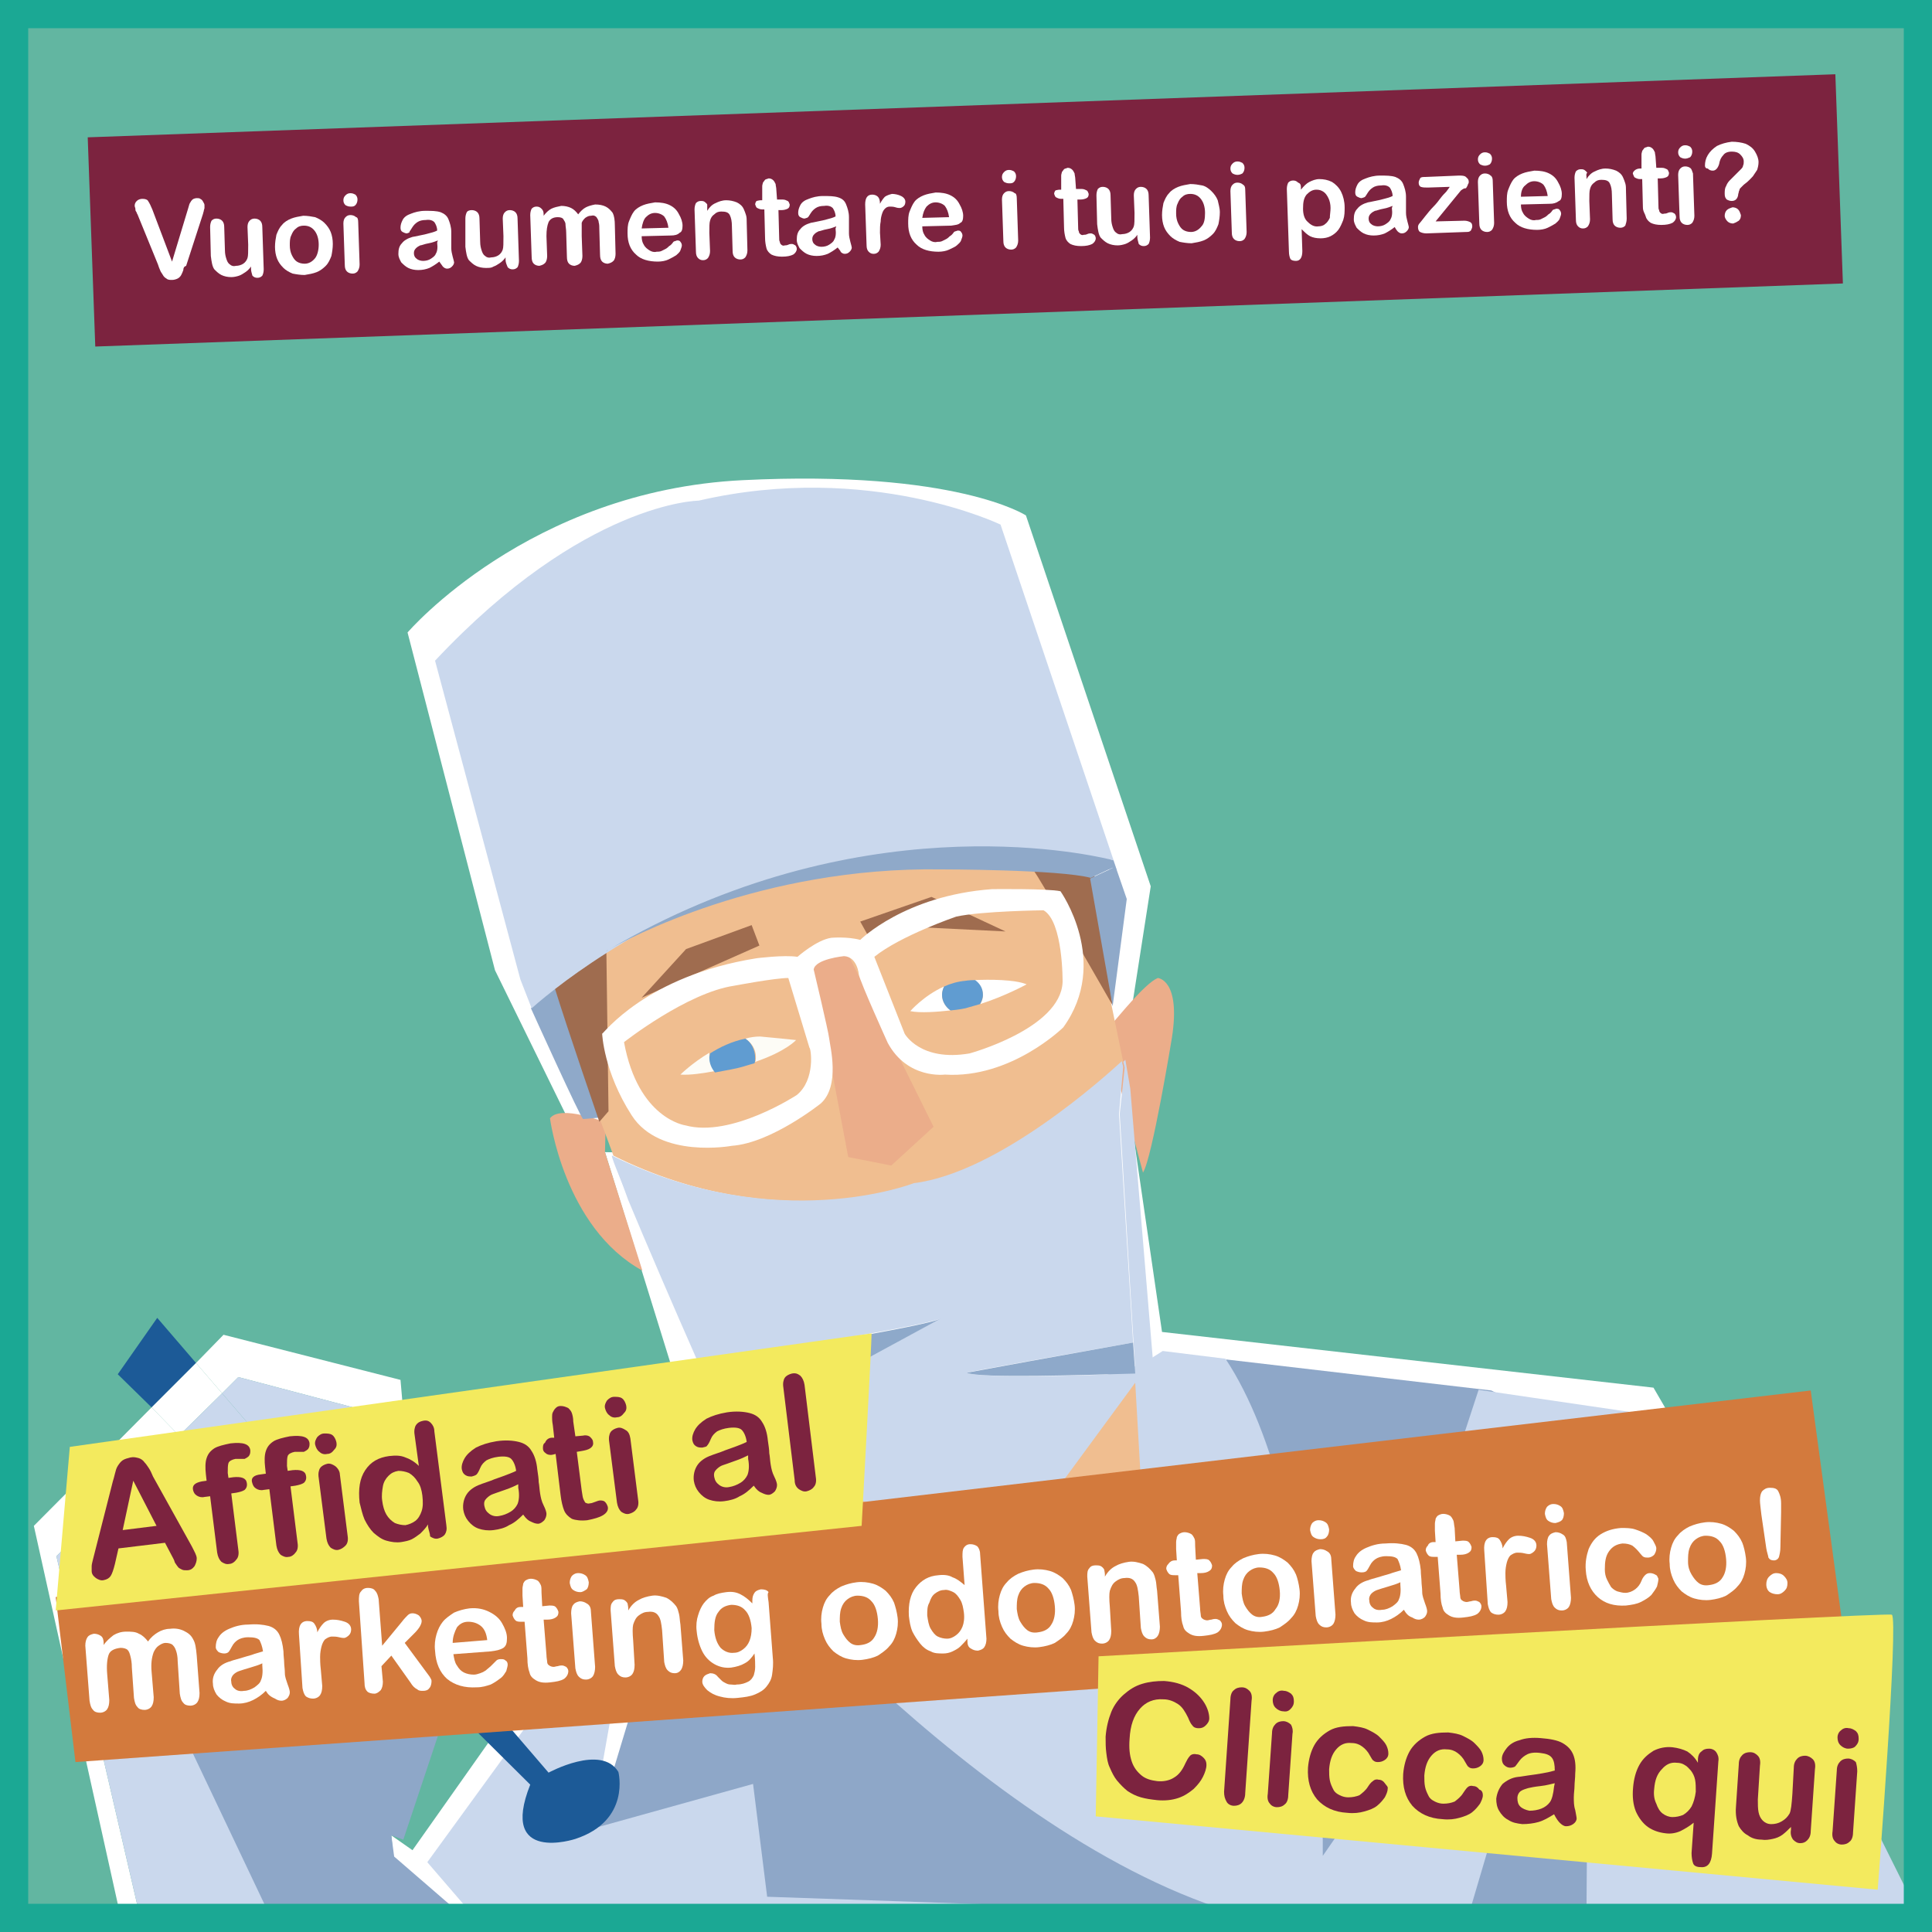 <?xml version="1.0" encoding="utf-8"?>
<!-- Generator: Adobe Illustrator 24.0.0, SVG Export Plug-In . SVG Version: 6.00 Build 0)  -->
<svg version="1.1" id="Livello_1" xmlns="http://www.w3.org/2000/svg" xmlns:xlink="http://www.w3.org/1999/xlink" x="0px" y="0px"
	 width="274px" height="274px" viewBox="0 0 274 274" style="enable-background:new 0 0 274 274;" xml:space="preserve">
<style type="text/css">
	.st0{fill:#62B6A1;}
	.st1{fill:#1C5A97;}
	.st2{fill:#FFFFFF;}
	.st3{fill:#8EA7C8;}
	.st4{fill:#CAD8ED;}
	.st5{fill:#EBAD8A;}
	.st6{fill:#F0BE90;}
	.st7{fill:#8FA9C9;}
	.st8{fill:#9F6C4F;}
	.st9{fill:#FDFCF6;}
	.st10{fill:#609CD1;}
	.st11{fill:#8EA9CA;}
	.st12{fill:#1BA894;}
	.st13{fill:#7C233F;}
	.st14{fill:#D37A3D;}
	.st15{fill:#F3EA5E;}
</style>
<rect x="-16.5" y="-16.9" class="st0" width="309.4" height="304.3"/>
<g>
	<polygon class="st1" points="22.3,186.9 16.7,194.9 21.5,199.6 27.8,193.3 	"/>
	<polygon class="st2" points="31.5,197.6 27.8,193.3 21.5,199.6 25.4,203.6 	"/>
	<polygon class="st2" points="39.6,271 61.7,271.1 47.4,253.7 52,231.1 30.1,248.4 	"/>
	<path class="st2" d="M80.6,158.8l-10.4-21.2L57.8,89.7c0,0,17.2-20.1,47.5-21.6s40.2,5,40.2,5l17.7,52.6l-2.9,18.6
		c0,0-22.7,13.9-23.2,13.8c-0.5-0.1-36.8,4-37.3,4C99.2,162.2,80.6,158.8,80.6,158.8z"/>
	<polygon class="st2" points="85.8,163.4 98.8,205.3 58.5,262.4 55.5,260.3 55.9,264.8 65.5,271.6 259.4,270.7 237,201.1 
		234.5,196.8 164.8,188.9 159.2,150.5 95.8,163.6 	"/>
	<polygon class="st3" points="98.7,212.3 83.8,261.6 103,257.1 105.1,271.1 180.5,271.6 234.2,271.4 228.7,205.9 211.5,197.2 
		173.9,192.8 167.1,224.3 125,228.1 106.2,214.3 	"/>
	<path class="st4" d="M105.1,206.9l-3.4-0.8l-3,6.2c0,0,36.8,45.6,73.9,58.2h36l16.8-56.9l-0.4,57.3l46.9,0.2l-34.9-70l-27.3-4
		l-7.9,24.1l10.9,5.8l-25.1,36.2c0,0,0.6-48.8-13.8-70.5l-8.9-1.1l-3,1.9l-32.8,9.8L105.1,206.9z"/>
	<path class="st5" d="M157.6,145.3c0.8-0.8,4.7-5.8,6.6-6.6c0,0,3.3,0.2,2,8.5c0,0-2.8,17.1-4.1,19.1l-4.6-17.2L157.6,145.3z"/>
	<path class="st5" d="M85.9,159.2c0,0-6.4-2.6-7.9-0.6c0,0,2,15.5,13.1,21.6l-5.3-16.8L85.9,159.2z"/>
	<path class="st6" d="M129.8,167.9c12.1-1.6,27.2-15.2,29.5-17.3l-1.8-8.7L144,118.3l-31.9-0.9c0,0-14.4,6.7-15.6,6.9
		c-1.1,0.3-13.8,9.2-13.8,9.2l2.3,25l2,5.4C110.3,175.5,129.8,167.9,129.8,167.9z"/>
	<path class="st7" d="M78.8,139.9c0,0-3.3,2.7-3.5,3.1c0,0,7.1,15.7,7.4,15.7s2.3-0.2,2.3-0.2L78.8,139.9z"/>
	<path class="st8" d="M85,159.1l1.3-1.5L86,135.1c-3,1.9-5.5,3.7-7.3,5.1C80.5,146,85,159.1,85,159.1z"/>
	<g>
		<g>
			<path class="st4" d="M141.9,74.4c0,0-18.6-9-42.8-3.4c0,0-16.2,0.1-37.4,22.7l12.1,45.2l1.6,4.1c0,0,1.2-1.1,3.4-2.8
				c1.8-1.4,4.3-3.2,7.3-5.1c5.8-3.7,13.5-7.7,22.2-9.7l13.2-3l20.9-0.3l16,1.3L141.9,74.4z"/>
		</g>
	</g>
	<polygon class="st8" points="91,141.5 97.3,134.6 106.6,131.2 107.7,134.1 	"/>
	<polygon class="st8" points="122,130.7 123,132.5 130.4,131.5 142.6,132.1 132.1,127.2 	"/>
	<path class="st8" d="M146.6,123.5c0.4,0.2,11.2,19.1,11.2,19.1l-2.6-18.5c0,0-3.6-2.6-4.3-2.6s-3.6,0.2-3.6,0.2s-1.5,0.3-1.4,0.5
		S146.6,123.5,146.6,123.5z"/>
	<path class="st7" d="M157.9,122c0,0-0.2,0-0.5-0.1l0.4,1.2l-3.2,1.5l3.2,18.1l2-15.2L157.9,122z"/>
	<path class="st7" d="M157.5,121.9c-4.2-1-36.2-7.8-71.2,12.8c2.6-1.5,21.6-11.8,47.2-11.4c0,0,16.7,0,21.2,1.2l3.2-1.5L157.5,121.9
		z"/>
	<path class="st7" d="M86.3,134.7c-0.2,0.1-0.3,0.2-0.3,0.2C86,134.8,86.1,134.8,86.3,134.7z"/>
	<path class="st9" d="M100.6,149.3c-2.5,1.5-4.1,3.1-4.1,3.1c1.4,0.1,3.3-0.2,4.9-0.5c-0.5-0.6-0.8-1.3-0.8-2.1
		C100.6,149.7,100.6,149.5,100.6,149.3z"/>
	<path class="st9" d="M112.9,147.5c-1.9-0.2-5.1-0.5-5.1-0.5c-0.7,0-1.4,0.1-2.1,0.3c0.9,0.6,1.5,1.5,1.5,2.6c0,0.2,0,0.5-0.1,0.7
		C111.5,149.1,112.9,147.5,112.9,147.5z"/>
	<path class="st10" d="M105.7,147.3c-1.9,0.4-3.6,1.2-5,2.1c0,0.2-0.1,0.4-0.1,0.6c0,0.8,0.3,1.5,0.8,2.1c1.7-0.3,3.1-0.6,3.1-0.6
		c0.9-0.2,1.7-0.5,2.5-0.7c0.1-0.2,0.1-0.5,0.1-0.7C107.1,148.8,106.5,147.8,105.7,147.3z"/>
	<path class="st2" d="M139.4,141.1c0,0.5-0.1,0.9-0.4,1.3c3.5-1.1,6.6-2.8,6.6-2.8c-1.7-0.7-5.3-0.7-7.4-0.6
		C138.9,139.5,139.4,140.2,139.4,141.1z"/>
	<path class="st2" d="M133.6,141.1c0-0.4,0.1-0.8,0.3-1.2c-2.9,1.3-4.8,3.5-4.8,3.5c1.4,0.3,3.9,0.1,5.7-0.1
		C134.1,142.8,133.6,142,133.6,141.1z"/>
	<path class="st10" d="M139,142.4c0.2-0.4,0.4-0.8,0.4-1.3c0-0.9-0.4-1.6-1.1-2.1c-0.9,0-1.4,0.1-1.4,0.1c-1.1,0.1-2.1,0.4-3,0.8
		c-0.2,0.4-0.3,0.8-0.3,1.2c0,0.9,0.5,1.7,1.2,2.2c1.2-0.1,2.1-0.3,2.1-0.3C137.6,142.8,138.3,142.6,139,142.4z"/>
	<polygon class="st5" points="114.6,137.6 118,151.9 120.3,164.1 126.4,165.3 132.4,159.8 120.2,135.2 118.1,134.4 114.6,135.7 	"/>
	<path class="st2" d="M150.4,126.4c-1.7-0.4-9.7-0.3-9.7-0.3c-12.4,0.9-18.7,7.2-18.7,7.2c-1.8-0.5-4.1-0.3-4.1-0.3
		c-2.1,0.3-4.8,2.7-4.8,2.7c-1.9-0.3-5.8,0.2-5.8,0.2c-15.7,2.5-21.7,10.7-21.9,10.7c0,0,0.2,5.4,4.2,11.6c4,6.2,14.2,4.3,14.2,4.3
		c5.6-0.4,12.6-6,12.6-6c2.8-2.5,1.3-8.2,1.2-9.2c-0.1-1-2.2-9.8-2.2-9.8c0.2-1.5,4.3-1.9,4.3-1.9c1.9,0.1,2.1,2.6,2.1,2.6
		c0.2,1.1,4.1,9.7,4.1,9.7c2.8,5.2,8.1,4.5,8.1,4.5c9.4,0.6,16.8-6.7,16.8-6.7C157.5,136.4,150.4,126.4,150.4,126.4z M113,155.3
		c0,0-9.3,6.1-15.8,4.3c0,0-6.7-0.9-8.7-11.8c0,0,8.9-7,15.6-8c0,0,5.8-1.1,7.7-1.1l3,9.9C115,148.6,115.7,153.1,113,155.3z
		 M150.7,139.3c-0.3,6.6-13.2,10.1-13.2,10.1c-7,1.2-9.2-2.8-9.2-2.8l-4.3-10.9c3.7-3,11.6-5.7,11.6-5.7c3.6-0.8,12.4-0.9,12.4-0.9
		C150.8,130.7,150.7,139.3,150.7,139.3z"/>
	<path class="st6" d="M148,213.8l-15.6,2.5L108,208l10.9,14.2c0,0,3.1,2.3,24.6-2.9c0,0,15.8-6.2,18.3-9.3l-0.8-13.9L148,213.8z"/>
	<path class="st4" d="M105.1,206.9l3,1l-5.9-7.6C103.9,204.2,105.1,206.9,105.1,206.9z"/>
	<path class="st4" d="M86.8,163.9c-0.2-0.1,0.8,2.5,2.5,6.4L87,164C86.9,164,86.8,163.9,86.8,163.9z"/>
	<path class="st4" d="M158.8,158l2.3,38l0.1-0.1l2.3-3.1l-3.2-38.4l-0.7-4.1c0,0-0.1,0.1-0.3,0.3l0.2,0.8L158.8,158z"/>
	<path class="st4" d="M137.1,194.7c-0.2-0.1,16.3-3,23.6-4.3l-2-32.4l0.6-6.7l-0.2-0.8c-2.3,2.1-17.4,15.8-29.5,17.3
		c0,0-19.4,7.6-42.8-3.9l2.3,6.3c2.5,6,6.5,15.3,9.9,23c5-0.8,32.6-5.2,34.3-6.2l-29.1,16l3.8,4.9l24.4,8.3l15.6-2.5l13-17.7
		l-0.1-1.2C153.6,195.1,139.1,195.5,137.1,194.7z"/>
	<path class="st11" d="M99.1,193.3c1.1,2.5,2.1,4.9,3,6.9l2.1,2.7l29.2-15.9C131.7,188.1,104.1,192.5,99.1,193.3z"/>
	<path class="st11" d="M137.1,194.7c2,0.8,16.5,0.3,23.9,0.1l-0.3-4.4C153.4,191.7,136.9,194.7,137.1,194.7z"/>
	<polygon class="st4" points="60.6,264.1 90.2,223.4 83.8,259.4 106.8,253 108.8,269 175.2,271.3 66.8,271.3 	"/>
	<polygon class="st2" points="33.8,195.3 57.3,201.5 56.8,195.7 31.7,189.3 27.8,193.3 31.5,197.6 	"/>
	<polygon class="st2" points="8,220.7 25.4,203.6 21.5,199.6 4.8,216.4 16.9,270.9 36.9,271 19.5,270.3 	"/>
	<polygon class="st4" points="39.7,271.1 39.6,271 36.9,271 	"/>
	<polygon class="st4" points="53.6,223.3 56.9,227.2 58.7,225.8 60.6,229 57.4,201.5 57.3,201.5 57.6,204 	"/>
	<polygon class="st4" points="52,231.1 52.6,230.7 52.2,230.3 	"/>
	<polygon class="st4" points="25.4,203.6 8,220.7 19.5,270.3 36.9,271 39.6,271 30.1,248.4 52,231.1 52.2,230.3 	"/>
	<polygon class="st4" points="31.5,197.6 53.6,223.3 57.6,204 57.3,201.5 33.8,195.3 	"/>
	<path class="st1" d="M87.7,251.3c-2.4-4-9.9,0.1-9.9,0.1l-17.1-19.9l1.8,9l12.7,12.6c-4.5,11.3,6.4,7.7,6.4,7.7
		C89.5,258.2,87.7,251.3,87.7,251.3z"/>
	<polygon class="st3" points="53.6,223.3 52.2,230.3 52.6,230.7 56.9,227.2 	"/>
	<g>
		<g>
			<polygon class="st3" points="55.9,263.3 55.5,260.3 57.2,260.9 63,243.5 62.4,240.5 60.6,231.5 58.5,221.1 53.4,224.4 
				52.2,230.3 49.1,227.2 48.3,227.7 26.7,247.3 38,271.1 65.5,271.6 			"/>
		</g>
	</g>
	<polygon class="st4" points="53.6,223.3 31.5,197.6 25.4,203.6 49.1,227.2 53.4,224.4 	"/>
	<polygon class="st3" points="53.4,224.4 49.1,227.2 52.2,230.3 	"/>
	<polygon class="st4" points="52.1,225.2 57.4,221.8 54.4,220.1 51.4,223.1 	"/>
	<path class="st3" d="M58.5,221.1l1.1-0.5l3.5,23c0,0-6.5-14.5-6.4-15C56.8,228.2,58.5,221.1,58.5,221.1z"/>
</g>
<path class="st12" d="M278,278H-4V-4h282V278z M4,270h266V4H4V270z"/>
<g>
	
		<rect x="12.9" y="15" transform="matrix(0.999 -3.605511e-02 3.605511e-02 0.999 -0.987 4.957)" class="st13" width="248.1" height="29.7"/>
	<g>
		<path class="st2" d="M21.6,29.7l2.8,7.4l2.3-7.6c0.1-0.4,0.2-0.7,0.3-0.8c0.1-0.2,0.2-0.3,0.3-0.4c0.1-0.1,0.4-0.2,0.6-0.2
			s0.4,0,0.5,0.1c0.2,0.1,0.3,0.2,0.4,0.4s0.2,0.3,0.2,0.5c0,0.1,0,0.2,0,0.4c0,0.1-0.1,0.3-0.1,0.4s-0.1,0.3-0.1,0.4l-2.4,7.4
			C26.1,37.8,26,38,26,38.3c-0.1,0.3-0.2,0.5-0.3,0.7c-0.1,0.2-0.3,0.4-0.5,0.5s-0.5,0.2-0.8,0.2s-0.6,0-0.8-0.2
			c-0.2-0.1-0.4-0.3-0.5-0.5s-0.3-0.4-0.4-0.7c-0.1-0.2-0.2-0.5-0.3-0.8l-2.9-7.1c-0.1-0.1-0.1-0.3-0.2-0.4s-0.1-0.3-0.1-0.4
			s-0.1-0.3-0.1-0.4c0-0.3,0.1-0.5,0.3-0.7c0.2-0.2,0.5-0.3,0.8-0.3c0.4,0,0.7,0.1,0.8,0.3C21.2,28.8,21.4,29.2,21.6,29.7z"/>
		<path class="st2" d="M35.6,38.1v-0.3c-0.2,0.3-0.5,0.6-0.8,0.8s-0.6,0.4-0.9,0.5c-0.3,0.1-0.7,0.2-1.1,0.2c-0.5,0-1-0.1-1.4-0.3
			s-0.7-0.5-1-0.8c-0.3-0.4-0.4-1.1-0.5-1.9l-0.1-4.1c0-0.4,0.1-0.7,0.2-0.9c0.2-0.2,0.4-0.3,0.7-0.3c0.3,0,0.6,0.1,0.8,0.3
			c0.2,0.2,0.3,0.5,0.3,0.9l0.1,3.3c0,0.5,0.1,0.9,0.2,1.2s0.2,0.6,0.5,0.8c0.2,0.2,0.5,0.3,0.9,0.2c0.3,0,0.7-0.1,1-0.3
			s0.5-0.5,0.6-0.8s0.1-0.9,0.1-1.9l-0.1-2.5c0-0.4,0.1-0.7,0.3-0.9c0.2-0.2,0.4-0.3,0.7-0.3s0.6,0.1,0.8,0.3
			c0.2,0.2,0.3,0.5,0.3,0.9l0.2,6c0,0.4-0.1,0.7-0.2,0.9c-0.2,0.2-0.4,0.3-0.7,0.3s-0.5-0.1-0.7-0.3C35.7,38.7,35.6,38.5,35.6,38.1z
			"/>
		<path class="st2" d="M47.2,34.6c0,0.6-0.1,1.2-0.2,1.7c-0.2,0.5-0.4,1-0.8,1.4c-0.4,0.4-0.8,0.7-1.3,0.9s-1.1,0.3-1.7,0.4
			c-0.6,0-1.2-0.1-1.7-0.2c-0.5-0.2-1-0.5-1.3-0.8c-0.4-0.4-0.7-0.8-0.9-1.3S39,35.6,39,35c0-0.6,0.1-1.2,0.2-1.7
			c0.2-0.5,0.4-1,0.8-1.4c0.3-0.4,0.8-0.7,1.3-0.9c0.5-0.2,1.1-0.3,1.7-0.4c0.6,0,1.2,0.1,1.7,0.2c0.5,0.2,1,0.5,1.3,0.8
			c0.4,0.4,0.7,0.8,0.9,1.3C47.1,33.4,47.2,34,47.2,34.6z M45.2,34.7c0-0.8-0.2-1.5-0.6-2S43.7,32,43.1,32c-0.4,0-0.8,0.1-1.1,0.4
			c-0.3,0.2-0.5,0.5-0.7,1c-0.2,0.4-0.2,0.9-0.2,1.4s0.1,1,0.3,1.4s0.4,0.7,0.7,0.9s0.7,0.3,1.1,0.3c0.6,0,1.1-0.3,1.5-0.8
			C45,36.2,45.2,35.5,45.2,34.7z"/>
		<path class="st2" d="M49.7,29.3c-0.3,0-0.5-0.1-0.7-0.2c-0.2-0.2-0.3-0.4-0.3-0.7c0-0.3,0.1-0.5,0.3-0.7s0.4-0.3,0.7-0.3
			s0.5,0.1,0.7,0.2c0.2,0.2,0.3,0.4,0.3,0.7c0,0.3-0.1,0.6-0.3,0.8S50,29.3,49.7,29.3z M50.8,31.5l0.2,6c0,0.4-0.1,0.7-0.3,1
			c-0.2,0.2-0.4,0.3-0.7,0.3s-0.6-0.1-0.8-0.3s-0.3-0.5-0.3-0.9l-0.2-5.9c0-0.4,0.1-0.7,0.3-0.9c0.2-0.2,0.4-0.3,0.7-0.3
			s0.6,0.1,0.8,0.3C50.7,30.8,50.8,31.1,50.8,31.5z"/>
		<path class="st2" d="M62.3,37.1c-0.5,0.4-1,0.7-1.4,0.9c-0.5,0.2-1,0.3-1.6,0.3c-0.5,0-1-0.1-1.4-0.3s-0.7-0.5-1-0.8
			c-0.2-0.4-0.4-0.7-0.4-1.2c0-0.6,0.1-1.1,0.5-1.5c0.3-0.4,0.8-0.7,1.5-0.9c0.1,0,0.5-0.1,1-0.2c0.5-0.1,1-0.2,1.3-0.3
			c0.4-0.1,0.8-0.2,1.2-0.4c0-0.5-0.2-0.9-0.4-1.2c-0.2-0.2-0.6-0.4-1.2-0.3c-0.5,0-0.9,0.1-1.2,0.3c-0.3,0.2-0.5,0.4-0.7,0.7
			c-0.2,0.3-0.3,0.5-0.4,0.6c0,0.2-0.1,0.2-0.4,0.3c-0.2,0-0.4-0.1-0.6-0.2s-0.3-0.3-0.3-0.6c0-0.4,0.1-0.7,0.3-1.1s0.6-0.7,1.2-0.9
			c0.5-0.2,1.2-0.4,2-0.4c0.9,0,1.6,0,2.2,0.2c0.5,0.2,0.9,0.5,1.1,1s0.4,1.1,0.4,1.8c0,0.5,0,0.9,0,1.2s0,0.7,0,1.1
			c0,0.4,0.1,0.8,0.2,1.2s0.2,0.7,0.2,0.8c0,0.2-0.1,0.4-0.3,0.6c-0.2,0.2-0.4,0.3-0.7,0.3c-0.2,0-0.4-0.1-0.6-0.3
			C62.8,37.8,62.6,37.5,62.3,37.1z M62.1,34.1c-0.3,0.1-0.7,0.3-1.3,0.4c-0.6,0.1-1,0.3-1.2,0.3c-0.2,0.1-0.4,0.2-0.6,0.4
			c-0.2,0.2-0.3,0.4-0.3,0.7s0.1,0.6,0.4,0.8c0.2,0.2,0.6,0.3,0.9,0.3c0.4,0,0.8-0.1,1.1-0.3s0.6-0.4,0.7-0.7
			c0.2-0.3,0.3-0.8,0.2-1.6L62.1,34.1z"/>
		<path class="st2" d="M71.7,36.8v-0.3c-0.2,0.3-0.5,0.6-0.8,0.8s-0.6,0.4-0.9,0.5C69.7,38,69.4,38,68.9,38s-1-0.1-1.4-0.3
			s-0.7-0.5-1-0.8c-0.3-0.4-0.4-1.1-0.5-1.9v-4c0-0.4,0.1-0.7,0.2-0.9s0.4-0.3,0.7-0.3c0.3,0,0.6,0.1,0.8,0.3
			c0.2,0.2,0.3,0.5,0.3,0.9l0.1,3.3c0,0.5,0.1,0.9,0.2,1.2s0.2,0.6,0.5,0.8c0.2,0.2,0.5,0.3,0.9,0.2c0.3,0,0.7-0.1,1-0.3
			s0.5-0.5,0.6-0.8s0.1-0.9,0.1-1.9L71.3,31c0-0.4,0.1-0.7,0.3-0.9c0.2-0.2,0.4-0.3,0.7-0.3c0.3,0,0.6,0.1,0.8,0.3
			c0.2,0.2,0.3,0.5,0.3,0.9l0.2,6c0,0.4-0.1,0.7-0.2,0.9c-0.2,0.2-0.4,0.3-0.7,0.3c-0.3,0-0.5-0.1-0.7-0.3
			C71.8,37.4,71.7,37.2,71.7,36.8z"/>
		<path class="st2" d="M82.5,33.5l0.1,2.8c0,0.4-0.1,0.8-0.3,1c-0.2,0.2-0.4,0.3-0.8,0.4c-0.3,0-0.6-0.1-0.8-0.3
			c-0.2-0.2-0.3-0.5-0.3-1L80.3,33c0-0.5-0.1-0.9-0.1-1.2s-0.2-0.5-0.3-0.7s-0.4-0.3-0.8-0.3c-0.7,0-1.1,0.3-1.3,0.7
			c-0.2,0.5-0.3,1.1-0.3,2l0.1,2.8c0,0.4-0.1,0.8-0.3,1c-0.2,0.2-0.4,0.3-0.8,0.4c-0.3,0-0.6-0.1-0.8-0.3c-0.2-0.2-0.3-0.5-0.3-1
			l-0.2-5.9c0-0.4,0.1-0.7,0.2-0.9c0.2-0.2,0.4-0.3,0.7-0.3c0.3,0,0.5,0.1,0.7,0.3c0.2,0.2,0.3,0.4,0.3,0.8v0.2
			c0.3-0.4,0.7-0.8,1.1-1s0.9-0.3,1.4-0.4c0.5,0,1,0.1,1.4,0.3c0.4,0.2,0.7,0.5,1,0.9c0.3-0.4,0.7-0.8,1.1-1s0.8-0.3,1.3-0.4
			c0.6,0,1.1,0.1,1.5,0.3c0.4,0.2,0.7,0.5,1,0.9c0.2,0.4,0.3,1,0.3,1.8l0.1,4c0,0.4-0.1,0.8-0.3,1c-0.2,0.2-0.4,0.3-0.8,0.4
			c-0.3,0-0.6-0.1-0.8-0.3c-0.2-0.2-0.3-0.5-0.3-1L85,32.6c0-0.4,0-0.8-0.1-1.1c0-0.3-0.2-0.5-0.3-0.7c-0.2-0.2-0.4-0.3-0.8-0.2
			c-0.3,0-0.5,0.1-0.8,0.3c-0.2,0.2-0.4,0.4-0.5,0.7C82.5,32,82.5,32.6,82.5,33.5z"/>
		<path class="st2" d="M95.1,33.4L91,33.5c0,0.5,0.1,0.9,0.3,1.2c0.2,0.4,0.5,0.6,0.8,0.8s0.7,0.3,1,0.2c0.2,0,0.5,0,0.7-0.1
			s0.4-0.2,0.6-0.3s0.4-0.3,0.5-0.4c0.2-0.1,0.4-0.3,0.6-0.6c0.1-0.1,0.3-0.1,0.5-0.2c0.2,0,0.4,0,0.5,0.2c0.1,0.1,0.2,0.3,0.2,0.5
			s-0.1,0.4-0.2,0.7s-0.4,0.5-0.6,0.7c-0.3,0.2-0.7,0.4-1.1,0.6s-1,0.3-1.5,0.3c-1.3,0-2.4-0.3-3.1-1c-0.8-0.7-1.2-1.7-1.2-3
			c0-0.6,0-1.2,0.2-1.7s0.4-1,0.7-1.4c0.3-0.4,0.8-0.7,1.3-0.9s1.1-0.3,1.7-0.4c0.8,0,1.5,0.1,2.1,0.4s1,0.7,1.3,1.3
			c0.3,0.5,0.5,1.1,0.5,1.6c0,0.5-0.1,0.9-0.4,1C96.1,33.3,95.7,33.4,95.1,33.4z M91,32.4l3.8-0.1c-0.1-0.7-0.3-1.2-0.6-1.6
			c-0.3-0.3-0.8-0.5-1.3-0.5s-0.9,0.2-1.3,0.6C91.3,31.1,91.1,31.7,91,32.4z"/>
		<path class="st2" d="M100.3,29.6v0.3c0.3-0.5,0.7-0.9,1.2-1.1c0.4-0.2,0.9-0.4,1.5-0.4c0.5,0,1,0.1,1.5,0.3c0.4,0.2,0.8,0.5,1,1
			c0.1,0.2,0.2,0.5,0.3,0.8c0.1,0.3,0.1,0.7,0.1,1.1l0.1,3.9c0,0.4-0.1,0.7-0.3,1c-0.2,0.2-0.4,0.3-0.7,0.3c-0.3,0-0.6-0.1-0.8-0.3
			s-0.3-0.5-0.3-0.9l-0.1-3.5c0-0.7-0.1-1.2-0.3-1.6c-0.2-0.4-0.6-0.5-1.2-0.5c-0.4,0-0.7,0.1-1,0.4c-0.3,0.2-0.5,0.5-0.6,0.9
			c-0.1,0.3-0.1,0.9-0.1,1.7l0.1,2.6c0,0.4-0.1,0.7-0.3,1c-0.2,0.2-0.4,0.3-0.7,0.3c-0.3,0-0.5-0.1-0.7-0.3s-0.3-0.5-0.3-0.9l-0.2-6
			c0-0.4,0.1-0.7,0.2-0.9c0.2-0.2,0.4-0.3,0.7-0.3c0.2,0,0.3,0,0.5,0.1c0.1,0.1,0.3,0.2,0.4,0.4C100.3,29.2,100.3,29.4,100.3,29.6z"
			/>
		<path class="st2" d="M107.9,28.4h0.2v-1.2c0-0.3,0-0.6,0-0.8c0-0.2,0.1-0.4,0.1-0.5c0.1-0.1,0.2-0.3,0.3-0.4
			c0.1-0.1,0.3-0.1,0.5-0.2c0.3,0,0.5,0.1,0.7,0.3c0.1,0.1,0.2,0.3,0.3,0.5c0,0.2,0.1,0.5,0.1,0.8l0.1,1.4h0.8
			c0.3,0,0.5,0.1,0.7,0.2s0.2,0.3,0.3,0.5c0,0.3-0.1,0.5-0.3,0.6c-0.2,0.1-0.5,0.2-0.9,0.2h-0.4l0.1,3.8c0,0.3,0,0.6,0.1,0.7
			c0,0.2,0.1,0.3,0.2,0.4c0.1,0.1,0.3,0.2,0.5,0.1c0.1,0,0.3,0,0.5-0.1s0.4-0.1,0.5-0.1c0.2,0,0.3,0.1,0.5,0.2
			c0.1,0.1,0.2,0.3,0.2,0.5c0,0.3-0.2,0.6-0.5,0.8c-0.4,0.2-0.9,0.3-1.6,0.3c-0.6,0-1.1-0.1-1.5-0.3c-0.3-0.2-0.6-0.5-0.7-0.9
			s-0.2-0.9-0.2-1.5l-0.1-4h-0.3c-0.3,0-0.5-0.1-0.7-0.2s-0.2-0.3-0.3-0.5c0-0.2,0.1-0.4,0.2-0.5C107.4,28.5,107.6,28.4,107.9,28.4z
			"/>
		<path class="st2" d="M118.8,35.1c-0.5,0.4-1,0.7-1.4,0.9c-0.5,0.2-1,0.3-1.6,0.3c-0.5,0-1-0.1-1.4-0.3s-0.7-0.5-1-0.8
			c-0.2-0.4-0.4-0.7-0.4-1.2c0-0.6,0.1-1.1,0.5-1.5c0.3-0.4,0.8-0.7,1.5-0.9c0.1,0,0.5-0.1,1-0.2s1-0.2,1.3-0.3
			c0.4-0.1,0.8-0.2,1.2-0.4c0-0.5-0.2-0.9-0.4-1.2c-0.2-0.2-0.6-0.4-1.2-0.3c-0.5,0-0.9,0.1-1.2,0.3c-0.3,0.2-0.5,0.4-0.7,0.7
			c-0.2,0.3-0.3,0.5-0.4,0.6s-0.2,0.1-0.5,0.2c-0.2,0-0.4-0.1-0.6-0.2s-0.3-0.3-0.3-0.6c0-0.4,0.1-0.7,0.3-1.1
			c0.2-0.4,0.6-0.7,1.2-0.9c0.5-0.2,1.2-0.4,2-0.4c0.9,0,1.6,0,2.2,0.2s0.9,0.5,1.1,1s0.4,1.1,0.4,1.8c0,0.5,0,0.9,0,1.2
			s0,0.7,0,1.1c0,0.4,0.1,0.8,0.2,1.2s0.2,0.7,0.2,0.8c0,0.2-0.1,0.4-0.3,0.6c-0.2,0.2-0.4,0.3-0.7,0.3c-0.2,0-0.4-0.1-0.6-0.3
			C119.3,35.7,119.1,35.5,118.8,35.1z M118.6,32.1c-0.3,0.1-0.7,0.3-1.3,0.4c-0.6,0.1-1,0.3-1.2,0.3c-0.2,0.1-0.4,0.2-0.6,0.4
			s-0.3,0.4-0.3,0.7s0.1,0.6,0.4,0.8c0.2,0.2,0.6,0.3,0.9,0.3c0.4,0,0.8-0.1,1.1-0.3c0.3-0.2,0.6-0.4,0.7-0.7
			c0.2-0.3,0.3-0.8,0.2-1.6L118.6,32.1z"/>
		<path class="st2" d="M124.8,33l0.1,1.7c0,0.4-0.1,0.7-0.3,1c-0.2,0.2-0.4,0.3-0.7,0.3c-0.3,0-0.5-0.1-0.7-0.3s-0.3-0.5-0.3-0.9
			l-0.2-5.8c0-0.9,0.3-1.4,1-1.4c0.3,0,0.6,0.1,0.8,0.3c0.2,0.2,0.3,0.5,0.3,1c0.2-0.4,0.5-0.8,0.7-1c0.3-0.2,0.6-0.3,1-0.4
			c0.4,0,0.9,0.1,1.3,0.3c0.4,0.2,0.6,0.5,0.6,0.8s-0.1,0.5-0.2,0.6c-0.2,0.2-0.4,0.3-0.6,0.3c-0.1,0-0.3,0-0.6-0.1
			c-0.3-0.1-0.6-0.1-0.8-0.1c-0.3,0-0.5,0.1-0.7,0.3c-0.2,0.2-0.3,0.4-0.4,0.7c-0.1,0.3-0.2,0.7-0.2,1.1
			C124.8,31.9,124.8,32.4,124.8,33z"/>
		<path class="st2" d="M134.9,32l-4.1,0.1c0,0.5,0.1,0.9,0.3,1.2c0.2,0.4,0.5,0.6,0.8,0.8s0.7,0.3,1,0.2c0.2,0,0.5,0,0.7-0.1
			s0.4-0.2,0.6-0.3c0.2-0.1,0.4-0.3,0.5-0.4c0.2-0.1,0.4-0.3,0.6-0.6c0.1-0.1,0.3-0.1,0.5-0.2c0.2,0,0.4,0,0.5,0.2
			c0.1,0.1,0.2,0.3,0.2,0.5s-0.1,0.4-0.2,0.7c-0.1,0.3-0.4,0.5-0.6,0.7s-0.7,0.4-1.1,0.6c-0.4,0.2-1,0.3-1.5,0.3
			c-1.3,0-2.4-0.3-3.1-1c-0.8-0.7-1.2-1.7-1.2-3c0-0.6,0-1.2,0.2-1.7s0.4-1,0.7-1.4s0.8-0.7,1.3-0.9c0.5-0.2,1.1-0.3,1.7-0.4
			c0.8,0,1.5,0.1,2.1,0.4s1,0.7,1.3,1.3c0.3,0.5,0.5,1.1,0.5,1.6s-0.1,0.9-0.4,1C135.9,31.9,135.5,31.9,134.9,32z M130.8,30.9
			l3.8-0.1c-0.1-0.7-0.3-1.2-0.6-1.6c-0.3-0.3-0.8-0.5-1.3-0.5s-0.9,0.2-1.3,0.6C131.1,29.7,130.9,30.2,130.8,30.9z"/>
		<path class="st2" d="M143.1,26c-0.3,0-0.5-0.1-0.7-0.2c-0.2-0.2-0.3-0.4-0.3-0.7c0-0.3,0.1-0.5,0.3-0.7s0.4-0.3,0.7-0.3
			s0.5,0.1,0.7,0.2c0.2,0.2,0.3,0.4,0.3,0.7c0,0.3-0.1,0.6-0.3,0.8S143.4,26,143.1,26z M144.2,28.1l0.2,6c0,0.4-0.1,0.7-0.3,1
			c-0.2,0.2-0.4,0.3-0.7,0.3s-0.6-0.1-0.8-0.3s-0.3-0.5-0.3-0.9l-0.2-5.9c0-0.4,0.1-0.7,0.3-0.9c0.2-0.2,0.4-0.3,0.7-0.3
			s0.6,0.1,0.8,0.3C144.1,27.4,144.2,27.7,144.2,28.1z"/>
		<path class="st2" d="M150.3,26.9h0.2v-1.2c0-0.3,0-0.6,0-0.8c0-0.2,0.1-0.4,0.1-0.5c0.1-0.1,0.2-0.3,0.3-0.4s0.3-0.1,0.5-0.2
			c0.3,0,0.5,0.1,0.7,0.3c0.1,0.1,0.2,0.3,0.3,0.5c0,0.2,0.1,0.5,0.1,0.8l0.1,1.4h0.8c0.3,0,0.5,0.1,0.7,0.2s0.2,0.3,0.3,0.5
			c0,0.3-0.1,0.5-0.3,0.6s-0.5,0.2-0.9,0.2h-0.4l0.1,3.8c0,0.3,0,0.6,0.1,0.7c0,0.2,0.1,0.3,0.2,0.4c0.1,0.1,0.3,0.2,0.5,0.1
			c0.1,0,0.3,0,0.5-0.1s0.4-0.1,0.5-0.1c0.2,0,0.3,0.1,0.5,0.2c0.1,0.1,0.2,0.3,0.2,0.5c0,0.3-0.2,0.6-0.5,0.8
			c-0.4,0.2-0.9,0.3-1.6,0.3c-0.6,0-1.1-0.1-1.5-0.3c-0.3-0.2-0.6-0.5-0.7-0.9c-0.1-0.4-0.2-0.9-0.2-1.5l-0.1-4h-0.3
			c-0.3,0-0.5-0.1-0.7-0.2s-0.2-0.3-0.3-0.5c0-0.2,0.1-0.4,0.2-0.5C149.8,27,150,26.9,150.3,26.9z"/>
		<path class="st2" d="M161.3,33.6v-0.3c-0.2,0.3-0.5,0.6-0.8,0.8s-0.6,0.4-0.9,0.5c-0.3,0.1-0.7,0.2-1.1,0.2c-0.5,0-1-0.1-1.4-0.3
			s-0.7-0.5-1-0.8c-0.3-0.4-0.4-1.1-0.5-1.9l-0.1-4.1c0-0.4,0.1-0.7,0.2-0.9c0.2-0.2,0.4-0.3,0.7-0.3s0.6,0.1,0.8,0.3
			c0.2,0.2,0.3,0.5,0.3,0.9l0.1,3.3c0,0.5,0.1,0.9,0.2,1.2c0.1,0.3,0.2,0.6,0.5,0.8c0.2,0.2,0.5,0.3,0.9,0.2c0.3,0,0.7-0.1,1-0.3
			s0.5-0.5,0.6-0.8s0.1-0.9,0.1-1.9l-0.1-2.5c0-0.4,0.1-0.7,0.3-0.9c0.2-0.2,0.4-0.3,0.7-0.3s0.6,0.1,0.8,0.3
			c0.2,0.2,0.3,0.5,0.3,0.9l0.2,6c0,0.4-0.1,0.7-0.2,0.9c-0.2,0.2-0.4,0.3-0.7,0.3s-0.5-0.1-0.7-0.3
			C161.4,34.2,161.3,33.9,161.3,33.6z"/>
		<path class="st2" d="M173,30.1c0,0.6-0.1,1.2-0.2,1.7c-0.2,0.5-0.4,1-0.8,1.4c-0.4,0.4-0.8,0.7-1.3,0.9s-1.1,0.3-1.7,0.4
			c-0.6,0-1.2-0.1-1.7-0.2c-0.5-0.2-1-0.5-1.3-0.8c-0.4-0.4-0.7-0.8-0.9-1.3s-0.3-1.1-0.3-1.7s0.1-1.2,0.2-1.7
			c0.2-0.5,0.4-1,0.8-1.4c0.3-0.4,0.8-0.7,1.3-0.9c0.5-0.2,1.1-0.3,1.7-0.4c0.6,0,1.2,0.1,1.7,0.2s1,0.5,1.3,0.8
			c0.4,0.4,0.7,0.8,0.9,1.3C172.8,28.9,173,29.5,173,30.1z M170.9,30.2c0-0.8-0.2-1.5-0.6-2c-0.4-0.5-0.9-0.7-1.5-0.7
			c-0.4,0-0.8,0.1-1.1,0.4c-0.3,0.2-0.5,0.5-0.7,1c-0.2,0.4-0.2,0.9-0.2,1.4s0.1,1,0.3,1.4s0.4,0.7,0.7,0.9s0.7,0.3,1.1,0.3
			c0.6,0,1.1-0.3,1.5-0.8C170.8,31.7,170.9,31,170.9,30.2z"/>
		<path class="st2" d="M175.5,24.8c-0.3,0-0.5-0.1-0.7-0.2c-0.2-0.2-0.3-0.4-0.3-0.7c0-0.3,0.1-0.5,0.3-0.7s0.4-0.3,0.7-0.3
			s0.5,0.1,0.7,0.2c0.2,0.2,0.3,0.4,0.3,0.7c0,0.3-0.1,0.6-0.3,0.8C176,24.7,175.8,24.8,175.5,24.8z M176.6,26.9l0.2,6
			c0,0.4-0.1,0.7-0.3,1c-0.2,0.2-0.4,0.3-0.7,0.3s-0.6-0.1-0.8-0.3s-0.3-0.5-0.3-0.9l-0.2-5.9c0-0.4,0.1-0.7,0.3-0.9
			c0.2-0.2,0.4-0.3,0.7-0.3s0.6,0.1,0.8,0.3C176.5,26.3,176.6,26.5,176.6,26.9z"/>
		<path class="st2" d="M184.5,26.6v0.3c0.4-0.5,0.8-0.9,1.2-1.1s0.9-0.4,1.4-0.4c0.6,0,1.2,0.1,1.8,0.4c0.5,0.3,1,0.8,1.3,1.4
			s0.5,1.4,0.5,2.2c0,0.6,0,1.2-0.2,1.8c-0.2,0.5-0.4,1-0.7,1.4s-0.7,0.7-1.1,0.9c-0.4,0.2-0.9,0.3-1.4,0.3c-0.6,0-1.1-0.1-1.5-0.3
			s-0.8-0.6-1.2-1l0.1,3.1c0,0.9-0.3,1.4-0.9,1.4c-0.4,0-0.7-0.1-0.8-0.3s-0.2-0.6-0.2-1l-0.3-8.9c0-0.4,0.1-0.7,0.2-0.9
			c0.2-0.2,0.4-0.3,0.7-0.3s0.5,0.1,0.7,0.3C184.4,26,184.5,26.2,184.5,26.6z M188.7,29.5c0-0.5-0.1-1-0.3-1.4s-0.4-0.7-0.7-0.9
			c-0.3-0.2-0.6-0.3-1-0.3c-0.6,0-1,0.3-1.4,0.7c-0.4,0.5-0.5,1.1-0.5,2c0,0.8,0.2,1.5,0.7,1.9c0.4,0.4,0.9,0.7,1.5,0.6
			c0.3,0,0.7-0.1,0.9-0.3c0.3-0.2,0.5-0.5,0.7-0.9C188.6,30.5,188.7,30,188.7,29.5z"/>
		<path class="st2" d="M197.8,32.2c-0.5,0.4-1,0.7-1.4,0.9c-0.5,0.2-1,0.3-1.6,0.3c-0.5,0-1-0.1-1.4-0.3s-0.7-0.5-1-0.8
			c-0.2-0.4-0.4-0.7-0.4-1.2c0-0.6,0.1-1.1,0.5-1.5c0.3-0.4,0.8-0.7,1.5-0.9c0.1,0,0.5-0.1,1-0.2s1-0.2,1.3-0.3
			c0.4-0.1,0.8-0.2,1.2-0.4c0-0.5-0.2-0.9-0.4-1.2c-0.2-0.2-0.6-0.4-1.2-0.3c-0.5,0-0.9,0.1-1.2,0.3c-0.3,0.2-0.5,0.4-0.7,0.7
			c-0.2,0.3-0.3,0.5-0.4,0.6c-0.1,0.1-0.2,0.1-0.5,0.2c-0.2,0-0.4-0.1-0.6-0.2c-0.2-0.1-0.3-0.3-0.3-0.6c0-0.4,0.1-0.7,0.3-1.1
			s0.6-0.7,1.2-0.9c0.5-0.2,1.2-0.4,2-0.4c0.9,0,1.6,0,2.2,0.2c0.5,0.2,0.9,0.5,1.1,1s0.4,1.1,0.4,1.8c0,0.5,0,0.9,0,1.2
			c0,0.3,0,0.7,0,1.1s0.1,0.8,0.2,1.2c0.1,0.4,0.2,0.7,0.2,0.8c0,0.2-0.1,0.4-0.3,0.6c-0.2,0.2-0.4,0.3-0.7,0.3
			c-0.2,0-0.4-0.1-0.6-0.3C198.3,32.9,198,32.6,197.8,32.2z M197.5,29.2c-0.3,0.1-0.7,0.3-1.3,0.4s-1,0.3-1.2,0.3
			c-0.2,0.1-0.4,0.2-0.6,0.4c-0.2,0.2-0.3,0.4-0.3,0.7c0,0.3,0.1,0.6,0.4,0.8c0.2,0.2,0.6,0.3,0.9,0.3c0.4,0,0.8-0.1,1.1-0.3
			c0.3-0.2,0.6-0.4,0.7-0.7c0.2-0.3,0.3-0.8,0.2-1.6L197.5,29.2z"/>
		<path class="st2" d="M207.2,27l-3.6,4.4l4.1-0.1c0.3,0,0.6,0.1,0.8,0.2s0.3,0.3,0.3,0.6c0,0.2-0.1,0.4-0.2,0.6
			c-0.2,0.2-0.4,0.2-0.7,0.2l-5.6,0.2c-0.4,0-0.7-0.1-0.9-0.2s-0.3-0.4-0.3-0.7c0-0.2,0.1-0.4,0.2-0.5s0.4-0.5,0.8-1
			c0.4-0.5,0.8-1,1.2-1.4s0.7-0.8,1-1.2s0.6-0.7,0.8-0.9c0.2-0.3,0.4-0.5,0.5-0.7l-3.1,0.1c-0.4,0-0.7,0-1-0.1
			c-0.2-0.1-0.3-0.3-0.3-0.6c0-0.2,0.1-0.4,0.2-0.6s0.4-0.2,0.7-0.2l4.8-0.2c0.4,0,0.8,0,1,0.2s0.4,0.3,0.4,0.7c0,0.1,0,0.2-0.1,0.3
			c0,0.1-0.1,0.2-0.1,0.3c-0.1,0.1-0.1,0.2-0.2,0.3C207.5,26.7,207.4,26.9,207.2,27z"/>
		<path class="st2" d="M210.6,23.5c-0.3,0-0.5-0.1-0.7-0.2c-0.2-0.2-0.3-0.4-0.3-0.7c0-0.3,0.1-0.5,0.3-0.7s0.4-0.3,0.7-0.3
			s0.5,0.1,0.7,0.2c0.2,0.2,0.3,0.4,0.3,0.7c0,0.3-0.1,0.6-0.3,0.8C211.1,23.4,210.9,23.5,210.6,23.5z M211.7,25.6l0.2,6
			c0,0.4-0.1,0.7-0.3,1c-0.2,0.2-0.4,0.3-0.7,0.3s-0.6-0.1-0.8-0.3s-0.3-0.5-0.3-0.9l-0.2-5.9c0-0.4,0.1-0.7,0.3-0.9
			c0.2-0.2,0.4-0.3,0.7-0.3s0.6,0.1,0.8,0.3C211.6,25,211.7,25.3,211.7,25.6z"/>
		<path class="st2" d="M219.8,28.9l-4.1,0.1c0,0.5,0.1,0.9,0.3,1.2c0.2,0.4,0.5,0.6,0.8,0.8c0.3,0.2,0.7,0.3,1,0.2
			c0.2,0,0.5,0,0.7-0.1s0.4-0.2,0.6-0.3c0.2-0.1,0.4-0.3,0.5-0.4c0.2-0.1,0.4-0.3,0.6-0.6c0.1-0.1,0.3-0.1,0.5-0.2
			c0.2,0,0.4,0,0.5,0.2c0.1,0.1,0.2,0.3,0.2,0.5s-0.1,0.4-0.2,0.7c-0.1,0.3-0.4,0.5-0.6,0.7c-0.3,0.2-0.7,0.4-1.1,0.6
			c-0.4,0.2-1,0.3-1.5,0.3c-1.3,0-2.4-0.3-3.1-1c-0.8-0.7-1.2-1.7-1.2-3c0-0.6,0-1.2,0.2-1.7s0.4-1,0.7-1.4s0.8-0.7,1.3-0.9
			c0.5-0.2,1.1-0.3,1.7-0.4c0.8,0,1.5,0.1,2.1,0.4s1,0.7,1.3,1.3c0.3,0.5,0.5,1.1,0.5,1.6s-0.1,0.9-0.4,1
			C220.7,28.8,220.3,28.9,219.8,28.9z M215.7,27.9l3.8-0.1c-0.1-0.7-0.3-1.2-0.6-1.6c-0.3-0.3-0.8-0.5-1.3-0.5s-0.9,0.2-1.3,0.6
			C215.9,26.6,215.7,27.2,215.7,27.9z"/>
		<path class="st2" d="M225,25.1v0.3c0.3-0.5,0.7-0.9,1.2-1.1c0.4-0.2,0.9-0.4,1.5-0.4c0.5,0,1,0.1,1.5,0.3c0.4,0.2,0.8,0.5,1,1
			c0.1,0.2,0.2,0.5,0.3,0.8s0.1,0.7,0.1,1.1l0.1,3.9c0,0.4-0.1,0.7-0.2,1c-0.2,0.2-0.4,0.3-0.7,0.3s-0.6-0.1-0.8-0.3
			s-0.3-0.5-0.3-0.9l-0.1-3.5c0-0.7-0.1-1.2-0.3-1.6s-0.6-0.5-1.2-0.5c-0.4,0-0.7,0.1-1,0.4c-0.3,0.2-0.5,0.5-0.6,0.9
			c-0.1,0.3-0.1,0.9-0.1,1.7l0.1,2.6c0,0.4-0.1,0.7-0.3,1c-0.2,0.2-0.4,0.3-0.7,0.3s-0.5-0.1-0.7-0.3s-0.3-0.5-0.3-0.9l-0.2-6
			c0-0.4,0.1-0.7,0.2-0.9c0.2-0.2,0.4-0.3,0.7-0.3c0.2,0,0.3,0,0.5,0.1c0.1,0.1,0.3,0.2,0.4,0.4C224.9,24.7,225,24.9,225,25.1z"/>
		<path class="st2" d="M232.6,23.9h0.2v-1.2c0-0.3,0-0.6,0-0.8c0-0.2,0.1-0.4,0.1-0.5c0.1-0.1,0.2-0.3,0.3-0.4s0.3-0.1,0.5-0.2
			c0.3,0,0.5,0.1,0.7,0.3c0.1,0.1,0.2,0.3,0.3,0.5c0,0.2,0.1,0.5,0.1,0.8l0.1,1.4h0.8c0.3,0,0.5,0.1,0.7,0.2s0.2,0.3,0.3,0.5
			c0,0.3-0.1,0.5-0.3,0.6s-0.5,0.2-0.9,0.2h-0.4l0.1,3.8c0,0.3,0,0.6,0.1,0.7c0,0.2,0.1,0.3,0.2,0.4c0.1,0.1,0.3,0.2,0.5,0.1
			c0.1,0,0.3,0,0.5-0.1s0.4-0.1,0.5-0.1c0.2,0,0.3,0.1,0.5,0.2c0.1,0.1,0.2,0.3,0.2,0.5c0,0.3-0.2,0.6-0.5,0.8
			c-0.4,0.2-0.9,0.3-1.6,0.3c-0.6,0-1.1-0.1-1.5-0.3c-0.3-0.2-0.6-0.5-0.7-0.9S233,30,233,29.4l-0.1-4h-0.3c-0.3,0-0.5-0.1-0.7-0.2
			s-0.2-0.3-0.3-0.5s0.1-0.4,0.2-0.5C232,24,232.3,23.9,232.6,23.9z"/>
		<path class="st2" d="M239,22.5c-0.3,0-0.5-0.1-0.7-0.2c-0.2-0.2-0.3-0.4-0.3-0.7c0-0.3,0.1-0.5,0.3-0.7s0.4-0.3,0.7-0.3
			s0.5,0.1,0.7,0.2c0.2,0.2,0.3,0.4,0.3,0.7c0,0.3-0.1,0.6-0.3,0.8C239.5,22.4,239.2,22.5,239,22.5z M240.1,24.6l0.2,6
			c0,0.4-0.1,0.7-0.3,1c-0.2,0.2-0.4,0.3-0.7,0.3s-0.6-0.1-0.8-0.3c-0.2-0.2-0.3-0.5-0.3-0.9l-0.2-5.9c0-0.4,0.1-0.7,0.3-0.9
			c0.2-0.2,0.4-0.3,0.7-0.3s0.6,0.1,0.8,0.3C239.9,24,240,24.3,240.1,24.6z"/>
		<path class="st2" d="M241.8,23.5c0-0.5,0.1-1,0.4-1.5c0.3-0.5,0.7-0.9,1.3-1.3c0.6-0.3,1.3-0.5,2.1-0.6c0.7,0,1.4,0.1,2,0.3
			c0.6,0.3,1,0.6,1.3,1.1s0.5,1,0.5,1.5c0,0.4-0.1,0.8-0.2,1.1c-0.2,0.3-0.4,0.6-0.6,0.9c-0.2,0.2-0.6,0.7-1.3,1.2
			c-0.2,0.2-0.3,0.3-0.4,0.4c-0.1,0.1-0.2,0.2-0.2,0.3c0,0.1-0.1,0.2-0.1,0.3c0,0.1-0.1,0.3-0.1,0.5c-0.1,0.5-0.4,0.8-0.9,0.8
			c-0.3,0-0.5-0.1-0.7-0.2c-0.2-0.2-0.3-0.4-0.3-0.8s0-0.8,0.2-1.1c0.1-0.3,0.3-0.6,0.5-0.8c0.2-0.2,0.5-0.5,0.9-0.9
			c0.3-0.3,0.5-0.5,0.7-0.7c0.1-0.1,0.3-0.3,0.3-0.5c0.1-0.2,0.1-0.4,0.1-0.6c0-0.4-0.2-0.7-0.5-1s-0.7-0.4-1.2-0.4
			c-0.6,0-1,0.2-1.2,0.5c-0.3,0.3-0.5,0.7-0.6,1.3c-0.2,0.6-0.5,0.9-0.9,0.9c-0.3,0-0.5-0.1-0.7-0.3
			C241.9,23.9,241.8,23.7,241.8,23.5z M245.8,31.7c-0.3,0-0.6-0.1-0.8-0.3c-0.2-0.2-0.4-0.5-0.4-0.8s0.1-0.6,0.3-0.8
			c0.2-0.2,0.5-0.3,0.8-0.4c0.3,0,0.6,0.1,0.8,0.3c0.2,0.2,0.3,0.5,0.4,0.8c0,0.4-0.1,0.6-0.3,0.8C246.3,31.5,246.1,31.6,245.8,31.7
			z"/>
	</g>
</g>
<path class="st2" d="M-136,254.5"/>
<g>
	<g>
		<polygon class="st14" points="7.9,226.5 10.7,249.9 261.5,231.9 256.8,197.2 		"/>
		<g>
			<path class="st2" d="M21.5,237.1l0.3,3.6c0,0.6-0.1,1-0.3,1.3c-0.2,0.3-0.6,0.5-1,0.5s-0.8-0.1-1-0.4c-0.3-0.3-0.4-0.7-0.5-1.3
				l-0.3-4.3c0-0.7-0.1-1.2-0.2-1.6c-0.1-0.4-0.2-0.7-0.4-0.9c-0.2-0.2-0.6-0.3-1-0.3c-0.9,0.1-1.5,0.4-1.7,1s-0.3,1.5-0.2,2.7
				l0.3,3.7c0,0.6-0.1,1-0.3,1.3s-0.6,0.5-1,0.5s-0.8-0.1-1-0.4c-0.3-0.3-0.4-0.7-0.5-1.3l-0.6-7.8c0-0.5,0.1-0.9,0.3-1.2
				s0.5-0.4,0.9-0.5c0.4,0,0.7,0.1,1,0.3s0.4,0.6,0.4,1v0.3c0.4-0.6,0.9-1,1.4-1.4c0.5-0.3,1.1-0.5,1.8-0.5c0.7,0,1.3,0,1.8,0.3
				c0.5,0.2,0.9,0.6,1.3,1.1c0.4-0.6,0.9-1,1.4-1.3s1.1-0.5,1.7-0.5c0.7-0.1,1.4,0,2,0.3s1,0.6,1.3,1.2c0.3,0.5,0.4,1.2,0.5,2.3
				l0.4,5.3c0,0.6-0.1,1-0.3,1.3c-0.2,0.3-0.6,0.5-1,0.5s-0.8-0.1-1-0.4c-0.3-0.3-0.4-0.7-0.5-1.3l-0.3-4.6c0-0.6-0.1-1.1-0.2-1.4
				c-0.1-0.3-0.2-0.6-0.5-0.9c-0.2-0.2-0.6-0.3-1-0.3s-0.7,0.2-1,0.4s-0.5,0.5-0.7,0.9C21.5,235.1,21.4,236,21.5,237.1z"/>
			<path class="st2" d="M37.7,239.8c-0.6,0.6-1.2,1-1.8,1.3s-1.3,0.5-2,0.5s-1.3,0-1.9-0.3c-0.5-0.2-1-0.6-1.3-1
				c-0.3-0.5-0.5-1-0.5-1.5c-0.1-0.7,0.1-1.4,0.6-2c0.4-0.6,1.1-1,1.9-1.2c0.2-0.1,0.6-0.2,1.3-0.4s1.3-0.4,1.7-0.5
				c0.5-0.2,1-0.3,1.6-0.5c-0.1-0.7-0.3-1.2-0.5-1.6c-0.3-0.3-0.8-0.4-1.6-0.4c-0.7,0-1.2,0.2-1.5,0.4s-0.6,0.5-0.8,0.9
				s-0.4,0.7-0.5,0.8s-0.3,0.2-0.6,0.2c-0.3,0-0.6-0.1-0.8-0.2c-0.2-0.2-0.4-0.4-0.4-0.7c0-0.5,0.1-1,0.4-1.4
				c0.3-0.5,0.8-0.9,1.5-1.2c0.7-0.3,1.6-0.6,2.7-0.6c1.2-0.1,2.1,0,2.9,0.2c0.7,0.2,1.2,0.6,1.5,1.2c0.3,0.6,0.5,1.4,0.6,2.4
				c0,0.6,0.1,1.2,0.1,1.6c0,0.4,0.1,0.9,0.1,1.5c0,0.5,0.2,1,0.4,1.6c0.2,0.5,0.3,0.9,0.3,1.1c0,0.3-0.1,0.5-0.3,0.8
				c-0.2,0.2-0.5,0.4-0.9,0.4c-0.3,0-0.6-0.1-0.9-0.3C38.3,240.6,38,240.3,37.7,239.8z M37.2,235.9c-0.4,0.2-1,0.4-1.7,0.6
				c-0.7,0.2-1.3,0.4-1.6,0.5s-0.6,0.3-0.8,0.5s-0.4,0.6-0.3,1c0,0.4,0.2,0.8,0.5,1c0.3,0.3,0.8,0.4,1.3,0.3c0.5,0,1-0.2,1.5-0.5
				c0.4-0.3,0.8-0.6,0.9-1c0.2-0.4,0.3-1.1,0.2-2.1L37.2,235.9z"/>
			<path class="st2" d="M45.5,236.8l0.2,2.3c0,0.6-0.1,1-0.3,1.3s-0.6,0.5-1,0.5s-0.7-0.1-1-0.3c-0.3-0.3-0.4-0.7-0.5-1.2l-0.5-7.6
				c-0.1-1.2,0.3-1.9,1.2-1.9c0.5,0,0.8,0.1,1,0.4c0.2,0.3,0.4,0.7,0.4,1.2c0.3-0.6,0.6-1,0.9-1.3c0.3-0.3,0.8-0.5,1.3-0.5
				c0.6,0,1.1,0.1,1.7,0.3c0.6,0.2,0.9,0.6,0.9,1.1c0,0.3-0.1,0.6-0.3,0.8s-0.5,0.4-0.7,0.4c-0.1,0-0.3,0-0.7-0.1s-0.7-0.1-1-0.1
				c-0.4,0-0.7,0.2-1,0.4c-0.2,0.2-0.4,0.6-0.5,1s-0.2,0.9-0.2,1.5C45.4,235.3,45.4,236,45.5,236.8z"/>
			<path class="st2" d="M58.2,238.6l-2.7-3.8l-1.4,1.5l0.2,2.2c0,0.5-0.1,0.9-0.3,1.2c-0.3,0.3-0.6,0.5-0.9,0.5
				c-0.4,0-0.8-0.1-1-0.3c-0.3-0.3-0.4-0.7-0.4-1.2l-0.8-11.6c0-0.6,0-1.1,0.3-1.4c0.2-0.3,0.5-0.5,1-0.5c0.4,0,0.8,0.1,1,0.4
				c0.3,0.3,0.4,0.7,0.5,1.2l0.5,6.6L57,230c0.3-0.4,0.6-0.7,0.8-0.9s0.4-0.3,0.7-0.3s0.6,0.1,0.9,0.3c0.2,0.2,0.4,0.5,0.4,0.8
				c0,0.4-0.3,1-1,1.7l-1.4,1.4l3.1,4.2c0.2,0.3,0.4,0.5,0.5,0.7s0.2,0.3,0.2,0.5c0,0.4-0.1,0.8-0.3,1c-0.2,0.3-0.5,0.4-0.9,0.4
				c-0.3,0-0.6,0-0.8-0.2C58.8,239.4,58.5,239.1,58.2,238.6z"/>
			<path class="st2" d="M69.6,234.2l-5.3,0.4c0.1,0.6,0.2,1.2,0.5,1.6c0.3,0.5,0.6,0.8,1,1s0.9,0.3,1.4,0.3c0.3,0,0.6-0.1,0.9-0.2
				c0.3-0.1,0.5-0.2,0.8-0.4c0.2-0.2,0.5-0.4,0.7-0.6c0.2-0.2,0.5-0.5,0.8-0.8c0.1-0.1,0.3-0.2,0.6-0.2c0.3,0,0.5,0,0.7,0.2
				c0.2,0.1,0.3,0.3,0.3,0.6c0,0.2-0.1,0.5-0.2,0.9c-0.2,0.3-0.4,0.7-0.8,1s-0.8,0.6-1.4,0.9c-0.6,0.2-1.2,0.4-2,0.4
				c-1.7,0.1-3.1-0.3-4.2-1.2c-1-0.9-1.6-2.2-1.7-4c-0.1-0.8,0-1.6,0.2-2.3s0.5-1.3,0.9-1.8s1-0.9,1.6-1.3c0.7-0.3,1.4-0.5,2.2-0.6
				c1.1-0.1,2,0.1,2.8,0.5s1.4,0.9,1.8,1.6c0.4,0.7,0.7,1.4,0.7,2.1c0,0.7-0.1,1.1-0.5,1.4C70.9,234,70.4,234.1,69.6,234.2z
				 M64.2,233l4.9-0.4c-0.1-0.9-0.4-1.6-0.9-2s-1.1-0.6-1.8-0.6c-0.7,0-1.2,0.3-1.6,0.8C64.5,231.4,64.2,232.1,64.2,233z"/>
			<path class="st2" d="M73.9,227.9h0.3l-0.1-1.6c0-0.4,0-0.8,0-1c0-0.3,0.1-0.5,0.1-0.7c0.1-0.2,0.2-0.4,0.4-0.5
				c0.2-0.1,0.4-0.2,0.7-0.2c0.3,0,0.7,0.1,1,0.3c0.2,0.2,0.3,0.4,0.4,0.6c0.1,0.2,0.1,0.6,0.1,1.1l0.1,1.9l1-0.1
				c0.4,0,0.7,0,0.9,0.2c0.2,0.2,0.3,0.4,0.4,0.7c0,0.4-0.1,0.6-0.4,0.8s-0.7,0.3-1.2,0.3h-0.5l0.4,5c0,0.4,0.1,0.8,0.1,1
				s0.1,0.4,0.3,0.5c0.1,0.1,0.4,0.2,0.6,0.2s0.4-0.1,0.6-0.1c0.3-0.1,0.5-0.1,0.6-0.1c0.2,0,0.4,0.1,0.6,0.2
				c0.2,0.2,0.3,0.4,0.3,0.6c0,0.4-0.2,0.8-0.6,1.1c-0.5,0.3-1.1,0.4-2,0.5s-1.5,0-2-0.3s-0.8-0.6-0.9-1.1c-0.2-0.5-0.3-1.2-0.3-2
				l-0.4-5.2H74c-0.4,0-0.7,0-0.9-0.2c-0.2-0.2-0.3-0.4-0.4-0.7c0-0.3,0.1-0.5,0.3-0.7C73.2,228,73.5,227.9,73.9,227.9z"/>
			<path class="st2" d="M82.3,225.8c-0.4,0-0.7-0.1-1-0.3s-0.4-0.5-0.5-1c0-0.4,0.1-0.7,0.3-1c0.3-0.3,0.6-0.4,0.9-0.4
				c0.4,0,0.7,0.1,1,0.3s0.4,0.5,0.5,1c0,0.4-0.1,0.8-0.3,1C82.9,225.6,82.6,225.8,82.3,225.8z M83.8,228.5l0.6,7.9
				c0,0.5-0.1,1-0.3,1.3c-0.2,0.3-0.6,0.5-1,0.5s-0.7-0.1-1-0.4c-0.3-0.3-0.4-0.7-0.5-1.2l-0.6-7.8c0-0.5,0.1-1,0.3-1.2
				c0.2-0.3,0.5-0.4,0.9-0.5c0.4,0,0.7,0.1,1,0.3C83.6,227.6,83.8,228,83.8,228.5z"/>
			<path class="st2" d="M89.1,228.1v0.3c0.4-0.7,0.9-1.2,1.5-1.5c0.5-0.3,1.2-0.5,1.9-0.6c0.7-0.1,1.4,0.1,2,0.3
				c0.6,0.3,1,0.7,1.4,1.2c0.2,0.3,0.3,0.7,0.4,1.1c0.1,0.4,0.1,0.9,0.2,1.5l0.4,5.1c0,0.5-0.1,1-0.3,1.3c-0.2,0.3-0.5,0.5-0.9,0.5
				s-0.7-0.1-1-0.4c-0.3-0.3-0.4-0.7-0.5-1.2l-0.3-4.5c-0.1-0.9-0.2-1.6-0.5-2c-0.3-0.5-0.8-0.7-1.5-0.6c-0.5,0-0.9,0.2-1.3,0.5
				s-0.6,0.7-0.8,1.3c-0.1,0.4-0.1,1.2,0,2.3l0.2,3.4c0,0.6-0.1,1-0.3,1.3c-0.2,0.3-0.6,0.5-1,0.5s-0.7-0.1-1-0.4
				c-0.3-0.3-0.4-0.7-0.5-1.2l-0.6-7.9c0-0.5,0-0.9,0.3-1.2c0.2-0.3,0.5-0.4,0.9-0.4c0.2,0,0.5,0,0.7,0.1s0.4,0.3,0.5,0.5
				C89,227.5,89.1,227.8,89.1,228.1z"/>
			<path class="st2" d="M109,227.2l0.6,7.9c0.1,0.9,0,1.7-0.1,2.4s-0.4,1.2-0.8,1.7s-0.9,0.8-1.6,1.1s-1.5,0.4-2.5,0.5
				c-0.9,0.1-1.8,0-2.5-0.2c-0.8-0.2-1.3-0.5-1.8-0.9c-0.4-0.4-0.7-0.8-0.7-1.2c0-0.3,0.1-0.6,0.3-0.8c0.2-0.2,0.5-0.3,0.8-0.4
				c0.4,0,0.8,0.1,1.1,0.5c0.2,0.2,0.3,0.3,0.5,0.5s0.4,0.3,0.6,0.4c0.2,0.1,0.4,0.2,0.7,0.2c0.3,0,0.6,0.1,0.9,0
				c0.7,0,1.2-0.2,1.6-0.4s0.6-0.5,0.8-0.9c0.1-0.4,0.2-0.7,0.2-1.2c0-0.4,0-1.1-0.1-1.9c-0.4,0.6-0.8,1.1-1.4,1.4
				c-0.5,0.3-1.2,0.5-1.9,0.6c-0.9,0.1-1.7-0.1-2.4-0.5c-0.7-0.4-1.3-1-1.7-1.8c-0.4-0.8-0.7-1.8-0.8-2.9c-0.1-0.8,0-1.6,0.2-2.2
				c0.2-0.7,0.5-1.3,0.8-1.7c0.4-0.5,0.8-0.9,1.4-1.1c0.5-0.3,1.1-0.4,1.8-0.5c0.8-0.1,1.4,0,2,0.3s1.1,0.7,1.7,1.3V227
				c0-0.5,0.1-0.8,0.3-1.1s0.5-0.4,0.9-0.5c0.5,0,0.9,0.1,1.1,0.4C108.8,226,108.9,226.5,109,227.2z M101.3,231.2
				c0.1,1.1,0.4,1.9,0.9,2.5c0.5,0.5,1.2,0.8,1.9,0.7c0.5,0,0.9-0.2,1.3-0.5s0.7-0.7,0.9-1.2c0.2-0.5,0.3-1.1,0.3-1.8
				c-0.1-1.1-0.4-2-0.9-2.5c-0.5-0.6-1.2-0.8-2-0.8c-0.8,0.1-1.4,0.4-1.8,1C101.4,229.2,101.3,230.1,101.3,231.2z"/>
			<path class="st2" d="M127.3,229.4c0.1,0.8,0,1.6-0.2,2.3s-0.5,1.3-1,1.8c-0.4,0.5-1,0.9-1.6,1.3c-0.6,0.3-1.4,0.5-2.2,0.6
				c-0.8,0.1-1.6,0-2.3-0.2c-0.7-0.2-1.3-0.6-1.8-1c-0.5-0.5-0.9-1-1.2-1.7c-0.3-0.7-0.5-1.4-0.5-2.2c-0.1-0.8,0-1.6,0.2-2.3
				s0.5-1.3,1-1.8c0.4-0.5,1-0.9,1.6-1.2c0.7-0.3,1.4-0.5,2.2-0.6c0.8-0.1,1.6,0,2.3,0.2c0.7,0.2,1.3,0.6,1.8,1
				c0.5,0.5,0.9,1,1.2,1.7C127,227.9,127.2,228.6,127.3,229.4z M124.5,229.6c-0.1-1.1-0.4-2-0.9-2.5c-0.5-0.6-1.2-0.8-2-0.8
				c-0.5,0-1,0.2-1.4,0.5s-0.7,0.7-0.9,1.3c-0.2,0.6-0.2,1.2-0.2,1.9c0.1,0.7,0.2,1.3,0.5,1.8s0.6,0.9,1,1.2s0.9,0.4,1.5,0.3
				c0.8-0.1,1.5-0.4,1.9-1.1C124.4,231.6,124.6,230.7,124.5,229.6z"/>
			<path class="st2" d="M137.2,232.7v-0.3c-0.3,0.4-0.7,0.8-1,1.1s-0.7,0.5-1.1,0.7c-0.4,0.2-0.9,0.3-1.3,0.3c-0.7,0-1.3,0-1.8-0.3
				c-0.6-0.2-1.1-0.6-1.5-1.1s-0.8-1.1-1.1-1.7c-0.3-0.7-0.4-1.4-0.5-2.2c-0.1-1.7,0.2-3.1,1-4.1s1.8-1.6,3.2-1.7
				c0.8-0.1,1.5,0,2,0.3c0.6,0.2,1.1,0.6,1.7,1.1l-0.3-4c0-0.6,0-1,0.2-1.3s0.5-0.5,0.9-0.5s0.7,0.1,1,0.3c0.2,0.2,0.4,0.6,0.4,1.1
				l0.9,12c0,0.5-0.1,0.9-0.3,1.2s-0.5,0.4-0.9,0.5c-0.4,0-0.7-0.1-1-0.3C137.3,233.6,137.2,233.2,137.2,232.7z M131.5,229.1
				c0.1,0.7,0.2,1.4,0.5,1.9s0.6,0.9,1,1.1c0.4,0.2,0.9,0.3,1.3,0.3c0.5,0,0.9-0.2,1.3-0.5c0.4-0.3,0.7-0.7,0.9-1.2s0.3-1.2,0.2-2
				c-0.1-0.7-0.2-1.3-0.5-1.8s-0.6-0.9-1-1.1c-0.4-0.2-0.9-0.4-1.3-0.3c-0.5,0-0.9,0.2-1.3,0.5c-0.4,0.3-0.6,0.7-0.8,1.3
				C131.5,227.8,131.5,228.4,131.5,229.1z"/>
			<path class="st2" d="M152.4,227.6c0.1,0.8,0,1.6-0.2,2.3s-0.5,1.3-1,1.8c-0.4,0.5-1,0.9-1.6,1.3c-0.6,0.3-1.4,0.5-2.2,0.6
				s-1.6,0-2.3-0.2s-1.3-0.6-1.8-1c-0.5-0.5-0.9-1-1.2-1.7s-0.5-1.4-0.5-2.2c-0.1-0.8,0-1.6,0.2-2.3s0.5-1.3,1-1.8
				c0.4-0.5,1-0.9,1.6-1.2c0.7-0.3,1.4-0.5,2.2-0.6s1.6,0,2.3,0.2s1.3,0.6,1.8,1c0.5,0.5,0.9,1,1.2,1.7
				C152.1,226.1,152.3,226.8,152.4,227.6z M149.6,227.8c-0.1-1.1-0.4-2-0.9-2.5c-0.5-0.6-1.2-0.8-2-0.8c-0.5,0-1,0.2-1.4,0.5
				s-0.7,0.7-0.9,1.3s-0.2,1.2-0.2,1.9c0.1,0.7,0.2,1.3,0.5,1.8s0.6,0.9,1,1.2s0.9,0.4,1.5,0.3c0.8-0.1,1.5-0.4,1.9-1.1
				C149.5,229.8,149.7,228.9,149.6,227.8z"/>
			<path class="st2" d="M156.7,223.3v0.3c0.4-0.7,0.9-1.2,1.5-1.5c0.5-0.3,1.2-0.5,1.9-0.6s1.4,0.1,2,0.3c0.6,0.3,1,0.7,1.4,1.2
				c0.2,0.3,0.3,0.7,0.4,1.1c0.1,0.4,0.1,0.9,0.2,1.5l0.4,5.1c0,0.5-0.1,1-0.3,1.3s-0.5,0.5-0.9,0.5s-0.7-0.1-1-0.4
				c-0.3-0.3-0.4-0.7-0.5-1.2l-0.3-4.5c-0.1-0.9-0.2-1.6-0.5-2c-0.3-0.5-0.8-0.7-1.5-0.6c-0.5,0-0.9,0.2-1.3,0.5
				c-0.4,0.3-0.6,0.7-0.8,1.3c-0.1,0.4-0.1,1.2,0,2.3l0.2,3.4c0,0.6-0.1,1-0.3,1.3s-0.6,0.5-1,0.5s-0.7-0.1-1-0.4
				c-0.3-0.3-0.4-0.7-0.5-1.2l-0.6-7.9c0-0.5,0-0.9,0.3-1.2c0.2-0.3,0.5-0.4,0.9-0.4c0.2,0,0.5,0,0.7,0.1s0.4,0.3,0.5,0.5
				C156.6,222.7,156.7,223,156.7,223.3z"/>
			<path class="st2" d="M166.6,221.3h0.3l-0.1-1.6c0-0.4,0-0.8,0-1c0-0.3,0.1-0.5,0.1-0.7c0.1-0.2,0.2-0.4,0.4-0.5s0.4-0.2,0.7-0.2
				s0.7,0.1,1,0.3c0.2,0.2,0.3,0.4,0.4,0.6c0.1,0.2,0.1,0.6,0.1,1.1l0.1,1.9l1-0.1c0.4,0,0.7,0,0.9,0.2s0.3,0.4,0.4,0.7
				c0,0.4-0.1,0.6-0.4,0.8c-0.3,0.2-0.7,0.3-1.2,0.3h-0.5l0.4,5c0,0.4,0.1,0.8,0.1,1s0.1,0.4,0.3,0.5c0.1,0.1,0.4,0.2,0.6,0.2
				c0.2,0,0.4-0.1,0.6-0.1c0.3-0.1,0.5-0.1,0.6-0.1c0.2,0,0.4,0.1,0.6,0.2c0.2,0.2,0.3,0.4,0.3,0.6c0,0.4-0.2,0.8-0.6,1.1
				c-0.5,0.3-1.1,0.4-2,0.5s-1.5,0-2-0.3s-0.8-0.6-0.9-1.1c-0.2-0.5-0.3-1.2-0.3-2l-0.4-5.2h-0.4c-0.4,0-0.7,0-0.9-0.2
				s-0.3-0.4-0.4-0.7c0-0.3,0.1-0.5,0.3-0.7C165.9,221.5,166.2,221.3,166.6,221.3z"/>
			<path class="st2" d="M184.3,225.4c0.1,0.8,0,1.6-0.2,2.3s-0.5,1.3-1,1.8c-0.4,0.5-1,0.9-1.6,1.3c-0.6,0.3-1.4,0.5-2.2,0.6
				s-1.6,0-2.3-0.2s-1.3-0.6-1.8-1c-0.5-0.5-0.9-1-1.2-1.7s-0.5-1.4-0.5-2.2c-0.1-0.8,0-1.6,0.2-2.3s0.5-1.3,1-1.8
				c0.4-0.5,1-0.9,1.6-1.2c0.7-0.3,1.4-0.5,2.2-0.6s1.6,0,2.3,0.2s1.3,0.6,1.8,1c0.5,0.5,0.9,1,1.2,1.7
				C184,223.8,184.2,224.6,184.3,225.4z M181.5,225.6c-0.1-1.1-0.4-2-0.9-2.5c-0.5-0.6-1.2-0.8-2-0.8c-0.5,0-1,0.2-1.4,0.5
				s-0.7,0.7-0.9,1.3s-0.2,1.2-0.2,1.9c0.1,0.7,0.2,1.3,0.5,1.8s0.6,0.9,1,1.2s0.9,0.4,1.4,0.3c0.8-0.1,1.5-0.4,1.9-1.1
				C181.4,227.6,181.6,226.7,181.5,225.6z"/>
			<path class="st2" d="M187.3,218.3c-0.4,0-0.7-0.1-1-0.3s-0.4-0.5-0.5-1c0-0.4,0.1-0.7,0.3-1c0.3-0.3,0.6-0.4,0.9-0.4
				c0.4,0,0.7,0.1,1,0.3s0.4,0.5,0.5,1c0,0.4-0.1,0.8-0.3,1C188,218.2,187.7,218.3,187.3,218.3z M188.8,221.1l0.6,7.9
				c0,0.5-0.1,1-0.3,1.3s-0.6,0.5-1,0.5s-0.7-0.1-1-0.4c-0.3-0.3-0.4-0.7-0.5-1.2l-0.6-7.8c0-0.5,0.1-1,0.3-1.2
				c0.2-0.3,0.5-0.4,0.9-0.5c0.4,0,0.7,0.1,1,0.3C188.6,220.2,188.8,220.6,188.8,221.1z"/>
			<path class="st2" d="M199.1,228.3c-0.6,0.6-1.2,1-1.8,1.3s-1.3,0.5-2,0.5s-1.3,0-1.9-0.3c-0.5-0.2-1-0.6-1.3-1
				c-0.3-0.5-0.5-1-0.5-1.5c-0.1-0.7,0.1-1.4,0.6-2c0.4-0.6,1.1-1,1.9-1.2c0.2-0.1,0.6-0.2,1.3-0.4s1.3-0.4,1.7-0.5
				c0.5-0.2,1-0.3,1.6-0.5c-0.1-0.7-0.3-1.2-0.5-1.6c-0.3-0.3-0.8-0.4-1.6-0.4c-0.7,0-1.2,0.2-1.5,0.4s-0.6,0.5-0.8,0.9
				s-0.4,0.7-0.5,0.8s-0.3,0.2-0.7,0.2c-0.3,0-0.6-0.1-0.8-0.2c-0.2-0.2-0.4-0.4-0.4-0.7c0-0.5,0.1-1,0.4-1.4
				c0.3-0.5,0.8-0.9,1.5-1.2s1.6-0.6,2.7-0.6c1.2-0.1,2.1,0,2.9,0.2c0.7,0.2,1.2,0.6,1.5,1.2c0.3,0.6,0.5,1.4,0.6,2.4
				c0,0.6,0.1,1.2,0.1,1.6c0,0.4,0.1,0.9,0.1,1.5c0,0.5,0.2,1,0.4,1.6c0.2,0.5,0.3,0.9,0.3,1.1c0,0.3-0.1,0.5-0.3,0.8
				c-0.2,0.2-0.5,0.4-0.9,0.4c-0.3,0-0.6-0.1-0.9-0.3C199.7,229.2,199.4,228.8,199.1,228.3z M198.6,224.4c-0.4,0.2-1,0.4-1.7,0.6
				c-0.7,0.2-1.3,0.4-1.6,0.5s-0.6,0.3-0.8,0.5s-0.4,0.6-0.3,1c0,0.4,0.2,0.8,0.5,1c0.3,0.3,0.8,0.4,1.3,0.3c0.5,0,1-0.2,1.5-0.5
				c0.4-0.3,0.8-0.6,0.9-1c0.2-0.4,0.3-1.1,0.2-2.1L198.6,224.4z"/>
			<path class="st2" d="M203.3,218.7h0.3l-0.1-1.6c0-0.4,0-0.8,0-1c0-0.3,0.1-0.5,0.1-0.7c0.1-0.2,0.2-0.4,0.4-0.5s0.4-0.2,0.7-0.2
				s0.7,0.1,1,0.3c0.2,0.2,0.3,0.4,0.4,0.6s0.1,0.6,0.2,1.1l0.1,1.9l1-0.1c0.4,0,0.7,0,0.9,0.2s0.3,0.4,0.4,0.7
				c0,0.4-0.1,0.6-0.4,0.8c-0.3,0.2-0.7,0.3-1.2,0.3h-0.5l0.4,5c0,0.4,0.1,0.8,0.1,1s0.1,0.4,0.3,0.5c0.1,0.1,0.4,0.2,0.6,0.2
				c0.2,0,0.4-0.1,0.6-0.1c0.3-0.1,0.5-0.1,0.6-0.1c0.2,0,0.4,0.1,0.6,0.2c0.2,0.2,0.3,0.4,0.3,0.6c0,0.4-0.2,0.8-0.6,1.1
				c-0.5,0.3-1.1,0.4-2,0.5s-1.5,0-2-0.3s-0.8-0.6-0.9-1.1c-0.2-0.5-0.3-1.2-0.3-2l-0.4-5.2h-0.4c-0.4,0-0.7,0-0.9-0.2
				s-0.3-0.4-0.4-0.7c0-0.3,0.1-0.5,0.3-0.7C202.6,218.9,202.9,218.7,203.3,218.7z"/>
			<path class="st2" d="M213.6,224.9l0.2,2.3c0,0.6-0.1,1-0.3,1.3s-0.6,0.5-1,0.5s-0.7-0.1-1-0.3c-0.3-0.3-0.4-0.7-0.5-1.2l-0.5-7.6
				c-0.1-1.2,0.3-1.9,1.2-1.9c0.5,0,0.8,0.1,1,0.4c0.2,0.3,0.4,0.7,0.4,1.2c0.3-0.6,0.6-1,0.9-1.3c0.3-0.3,0.8-0.5,1.3-0.5
				c0.6,0,1.1,0.1,1.7,0.3c0.6,0.2,0.9,0.6,0.9,1.1c0,0.3-0.1,0.6-0.3,0.8s-0.5,0.4-0.7,0.4c-0.1,0-0.3,0-0.7-0.1s-0.7-0.1-1-0.1
				c-0.4,0-0.7,0.2-1,0.4c-0.2,0.2-0.4,0.6-0.5,1s-0.2,0.9-0.2,1.5C213.5,223.4,213.5,224.1,213.6,224.9z"/>
			<path class="st2" d="M220.6,216c-0.4,0-0.7-0.1-1-0.3s-0.4-0.5-0.5-1c0-0.4,0.1-0.7,0.3-1c0.3-0.3,0.6-0.4,0.9-0.4
				c0.4,0,0.7,0.1,1,0.3s0.4,0.5,0.5,1c0,0.4-0.1,0.8-0.3,1S221,215.9,220.6,216z M222.2,218.7l0.6,7.9c0,0.5-0.1,1-0.3,1.3
				s-0.6,0.5-1,0.5s-0.7-0.1-1-0.4c-0.3-0.3-0.4-0.7-0.5-1.2l-0.6-7.8c0-0.5,0.1-1,0.3-1.2c0.2-0.3,0.5-0.4,0.9-0.5
				c0.4,0,0.7,0.1,1,0.3C222,217.8,222.1,218.2,222.2,218.7z"/>
			<path class="st2" d="M235.2,223.9c0,0.3-0.1,0.7-0.2,1.1c-0.2,0.4-0.5,0.8-0.8,1.2c-0.4,0.4-0.9,0.7-1.5,1s-1.3,0.4-2.1,0.5
				c-1.7,0.1-3-0.3-4-1.2s-1.6-2.2-1.7-3.8c-0.1-1.1,0.1-2.1,0.4-3c0.4-0.9,0.9-1.6,1.7-2.1s1.7-0.8,2.9-0.9c0.7,0,1.4,0,2,0.2
				s1.1,0.4,1.6,0.7c0.4,0.3,0.8,0.6,1,1s0.4,0.7,0.4,1s-0.1,0.6-0.3,0.9c-0.2,0.2-0.5,0.4-0.9,0.4c-0.2,0-0.4,0-0.6-0.1
				c-0.2-0.1-0.3-0.3-0.5-0.5c-0.4-0.5-0.7-0.8-1.1-1.1c-0.4-0.2-0.8-0.3-1.4-0.3c-0.8,0.1-1.4,0.4-1.9,1.1s-0.6,1.5-0.6,2.6
				c0,0.5,0.1,1,0.3,1.4s0.4,0.8,0.6,1.1c0.3,0.3,0.6,0.5,0.9,0.6c0.4,0.1,0.7,0.2,1.1,0.2c0.5,0,1-0.2,1.4-0.5s0.7-0.7,0.9-1.2
				c0.1-0.3,0.3-0.6,0.5-0.8s0.4-0.3,0.7-0.3s0.6,0.1,0.9,0.3C235,223.4,235.1,223.7,235.2,223.9z"/>
			<path class="st2" d="M247.6,220.9c0.1,0.8,0,1.6-0.2,2.3s-0.5,1.3-1,1.8c-0.4,0.5-1,0.9-1.6,1.3c-0.6,0.3-1.4,0.5-2.2,0.6
				s-1.6,0-2.3-0.2s-1.3-0.6-1.8-1c-0.5-0.5-0.9-1-1.2-1.7s-0.5-1.4-0.5-2.2c-0.1-0.8,0-1.6,0.2-2.3s0.5-1.3,1-1.8
				c0.4-0.5,1-0.9,1.6-1.2c0.7-0.3,1.4-0.5,2.2-0.6s1.6,0,2.3,0.2s1.3,0.6,1.8,1c0.5,0.5,0.9,1,1.2,1.7
				C247.3,219.3,247.5,220.1,247.6,220.9z M244.8,221.1c-0.1-1.1-0.4-2-0.9-2.5c-0.5-0.6-1.2-0.8-2-0.8c-0.5,0-1,0.2-1.4,0.5
				s-0.7,0.7-0.9,1.3s-0.2,1.2-0.2,1.9s0.2,1.3,0.5,1.8s0.6,0.9,1,1.2s0.9,0.4,1.5,0.3c0.8-0.1,1.5-0.4,1.9-1.1
				C244.7,223.1,244.9,222.2,244.8,221.1z"/>
			<path class="st2" d="M250.5,219.6l-0.7-4.8c-0.1-0.9-0.2-1.6-0.2-2c0-0.6,0.1-1,0.3-1.3c0.3-0.3,0.6-0.5,1.1-0.5
				c0.6,0,1,0.1,1.2,0.5s0.4,0.9,0.4,1.7c0,0.4,0,0.9,0,1.3l-0.1,4.9c0,0.6-0.1,1-0.2,1.4c-0.1,0.3-0.4,0.5-0.7,0.5
				c-0.4,0-0.6-0.1-0.8-0.4C250.8,220.7,250.6,220.2,250.5,219.6z M252.1,226.1c-0.4,0-0.8-0.1-1.1-0.3s-0.5-0.6-0.5-1.1
				c0-0.4,0.1-0.8,0.4-1.1c0.3-0.3,0.6-0.5,1-0.5s0.8,0.1,1.1,0.4c0.3,0.3,0.5,0.6,0.5,1c0,0.5-0.1,0.8-0.4,1.1
				C252.8,225.9,252.5,226.1,252.1,226.1z"/>
		</g>
	</g>
	<path class="st15" d="M123.6,189.1c0.1,0.1-1.4,27.3-1.4,27.3l-114.3,12l2-23.2L123.6,189.1z"/>
	<g>
		<path class="st13" d="M24.4,220.7l-1-1.9l-6.6,0.8l-0.5,2.2c-0.2,0.8-0.4,1.4-0.6,1.7c-0.2,0.3-0.5,0.5-1,0.6
			c-0.4,0.1-0.8-0.1-1.1-0.3c-0.4-0.3-0.6-0.6-0.6-1c0-0.2,0-0.5,0-0.7s0.1-0.6,0.2-1l2.8-11c0.1-0.3,0.2-0.7,0.3-1.1
			c0.1-0.4,0.2-0.8,0.4-1.1c0.2-0.3,0.4-0.6,0.7-0.8c0.3-0.2,0.7-0.3,1.1-0.4c0.5-0.1,0.8,0,1.2,0.1c0.3,0.1,0.6,0.3,0.8,0.6
			c0.2,0.2,0.4,0.5,0.6,0.8s0.4,0.7,0.6,1.2l5.5,9.9c0.4,0.8,0.7,1.3,0.7,1.7s-0.1,0.7-0.3,1.1c-0.3,0.4-0.6,0.6-1.1,0.6
			c-0.3,0-0.5,0-0.7-0.1s-0.4-0.2-0.5-0.3s-0.3-0.4-0.5-0.7C24.7,221.2,24.5,220.9,24.4,220.7z M17.4,217l4.8-0.6l-3.3-6.4L17.4,217
			z"/>
		<path class="st13" d="M28.6,210.1l0.7-0.1l-0.1-0.9c-0.1-0.9-0.1-1.7,0.1-2.3s0.5-1,1.1-1.4c0.5-0.3,1.3-0.5,2.3-0.7
			c1.8-0.2,2.7,0.1,2.8,1c0,0.3,0,0.5-0.2,0.8c-0.2,0.2-0.4,0.3-0.6,0.4c-0.1,0-0.3,0-0.6,0s-0.5,0-0.7,0c-0.5,0.1-0.9,0.3-1,0.6
			s-0.1,0.8-0.1,1.4l0.1,0.7l0.7-0.1c1.1-0.1,1.8,0.1,1.9,0.8c0.1,0.5-0.1,0.8-0.3,1c-0.3,0.2-0.7,0.3-1.2,0.4l-0.7,0.1l1,8
			c0.1,0.6,0,1.1-0.3,1.4c-0.2,0.3-0.6,0.6-1,0.6c-0.4,0.1-0.8-0.1-1.1-0.3c-0.3-0.3-0.5-0.7-0.6-1.3l-1-8l-0.8,0.1
			c-0.4,0.1-0.8,0-1.1-0.2c-0.3-0.2-0.4-0.4-0.5-0.7C27.2,210.7,27.6,210.3,28.6,210.1z"/>
		<path class="st13" d="M37,209.1l0.7-0.1l-0.1-0.9c-0.1-0.9-0.1-1.7,0.1-2.3c0.2-0.6,0.5-1,1.1-1.4c0.5-0.3,1.3-0.5,2.3-0.7
			c1.8-0.2,2.7,0.1,2.8,1c0,0.3,0,0.5-0.2,0.8c-0.2,0.2-0.4,0.3-0.6,0.4c-0.1,0-0.3,0-0.6,0s-0.5,0-0.7,0c-0.5,0.1-0.9,0.3-1,0.6
			s-0.1,0.8-0.1,1.4l0.1,0.7l0.7-0.1c1.1-0.1,1.8,0.1,1.9,0.8c0.1,0.5-0.1,0.8-0.3,1c-0.3,0.2-0.7,0.3-1.2,0.4l-0.7,0.1l1,8
			c0.1,0.6,0,1.1-0.3,1.4c-0.2,0.3-0.6,0.6-1,0.6c-0.4,0.1-0.8-0.1-1.1-0.3c-0.3-0.3-0.5-0.7-0.6-1.3l-1-8l-0.8,0.1
			c-0.4,0.1-0.8,0-1.1-0.2s-0.4-0.4-0.5-0.7C35.5,209.6,36,209.2,37,209.1z"/>
		<path class="st13" d="M46.4,206.2c-0.4,0.1-0.8,0-1.1-0.3c-0.3-0.2-0.5-0.6-0.6-1s0.1-0.8,0.3-1.1c0.3-0.3,0.6-0.5,1-0.5
			s0.8,0,1.1,0.2s0.5,0.6,0.6,1c0.1,0.5,0,0.8-0.3,1.1C47.1,206,46.8,206.2,46.4,206.2z M48.2,209.1l1.1,8.7c0.1,0.6,0,1.1-0.3,1.4
			s-0.6,0.5-1,0.6s-0.8-0.1-1.1-0.3c-0.3-0.3-0.5-0.7-0.6-1.3l-1.1-8.6c-0.1-0.6,0-1.1,0.2-1.4c0.2-0.3,0.6-0.5,1-0.6
			s0.8,0.1,1.1,0.3S48.2,208.6,48.2,209.1z"/>
		<path class="st13" d="M60.7,216.5v-0.3c-0.3,0.5-0.7,0.9-1.1,1.3c-0.4,0.3-0.8,0.6-1.2,0.8s-0.9,0.3-1.5,0.4
			c-0.7,0.1-1.4,0-2.1-0.2c-0.7-0.2-1.2-0.6-1.8-1.1c-0.5-0.5-0.9-1.1-1.3-1.9c-0.3-0.7-0.5-1.6-0.7-2.4c-0.2-1.9,0-3.4,0.8-4.6
			c0.8-1.2,1.9-1.8,3.4-2c0.9-0.1,1.6-0.1,2.3,0.2c0.6,0.2,1.3,0.6,1.9,1.2l-0.6-4.4c-0.1-0.6,0-1.1,0.2-1.4c0.2-0.3,0.5-0.5,1-0.6
			s0.8,0,1.1,0.3s0.5,0.7,0.5,1.2l1.7,13.3c0.1,0.6,0,1-0.2,1.3s-0.6,0.5-1,0.6s-0.8-0.1-1.1-0.3C61,217.5,60.8,217.1,60.7,216.5z
			 M54.2,212.8c0.1,0.8,0.3,1.5,0.6,2s0.7,0.9,1.2,1.2c0.5,0.2,1,0.3,1.5,0.3c0.5-0.1,1-0.3,1.4-0.6s0.7-0.8,0.9-1.4
			c0.2-0.6,0.2-1.3,0.1-2.2c-0.1-0.8-0.3-1.5-0.7-2c-0.3-0.5-0.7-0.9-1.2-1.2c-0.5-0.2-1-0.3-1.5-0.3c-0.6,0.1-1,0.3-1.4,0.7
			s-0.7,0.9-0.8,1.5C54.2,211.4,54.1,212.1,54.2,212.8z"/>
		<path class="st13" d="M74.2,214.8c-0.7,0.7-1.3,1.2-2,1.5c-0.6,0.4-1.4,0.6-2.2,0.7c-0.8,0.1-1.5,0-2.1-0.2s-1.1-0.6-1.5-1.1
			s-0.6-1-0.7-1.6c-0.1-0.8,0.1-1.6,0.5-2.2c0.4-0.6,1.1-1.1,2-1.4c0.2-0.1,0.6-0.2,1.4-0.5c0.7-0.3,1.4-0.5,1.9-0.7
			s1.1-0.4,1.7-0.7c-0.1-0.8-0.4-1.4-0.7-1.7c-0.3-0.3-0.9-0.4-1.8-0.3c-0.8,0.1-1.3,0.3-1.7,0.5c-0.4,0.3-0.7,0.6-0.9,1.1
			c-0.2,0.5-0.4,0.8-0.5,0.9c-0.1,0.1-0.3,0.2-0.7,0.3c-0.3,0-0.6,0-0.9-0.2s-0.4-0.4-0.5-0.8c-0.1-0.5,0.1-1.1,0.4-1.6
			s0.8-1,1.6-1.5c0.8-0.4,1.7-0.7,2.9-0.9c1.3-0.2,2.4-0.1,3.2,0.1c0.8,0.2,1.4,0.6,1.8,1.3c0.4,0.6,0.7,1.5,0.8,2.6
			c0.1,0.7,0.2,1.3,0.2,1.8c0.1,0.5,0.1,1,0.2,1.6s0.2,1.1,0.5,1.7c0.3,0.6,0.4,1,0.4,1.2c0,0.3-0.1,0.6-0.3,0.9
			c-0.3,0.3-0.6,0.5-0.9,0.5s-0.6-0.1-1-0.3C75,215.7,74.6,215.4,74.2,214.8z M73.5,210.5c-0.4,0.2-1,0.5-1.9,0.8s-1.4,0.5-1.7,0.6
			c-0.3,0.1-0.6,0.3-0.9,0.6s-0.4,0.6-0.3,1.1s0.3,0.8,0.7,1.1c0.4,0.3,0.9,0.4,1.4,0.3c0.6-0.1,1.1-0.3,1.6-0.6s0.8-0.7,1-1.1
			c0.2-0.5,0.3-1.3,0.1-2.3L73.5,210.5z"/>
		<path class="st13" d="M78.3,203.9h0.3l-0.2-1.8c-0.1-0.5-0.1-0.9-0.1-1.1c0-0.3,0-0.5,0.1-0.7s0.2-0.4,0.4-0.6
			c0.2-0.2,0.4-0.3,0.7-0.3c0.4,0,0.7,0.1,1.1,0.3c0.2,0.2,0.4,0.4,0.5,0.7s0.2,0.7,0.2,1.2l0.3,2.1l1.1-0.1c0.4-0.1,0.8,0,1,0.2
			s0.4,0.4,0.4,0.7c0.1,0.4-0.1,0.7-0.4,0.9s-0.7,0.3-1.3,0.4l-0.6,0.1l0.7,5.5c0.1,0.5,0.1,0.8,0.2,1.1s0.2,0.4,0.3,0.6
			c0.2,0.1,0.4,0.2,0.7,0.1c0.2,0,0.4-0.1,0.7-0.2c0.3-0.1,0.5-0.2,0.7-0.2s0.5,0,0.7,0.2s0.3,0.4,0.4,0.7c0.1,0.5-0.2,0.9-0.7,1.2
			s-1.2,0.5-2.2,0.7c-0.9,0.1-1.7,0-2.2-0.2c-0.5-0.3-0.9-0.7-1.1-1.2s-0.4-1.3-0.5-2.2l-0.7-5.8l-0.4,0.1c-0.4,0.1-0.8,0-1-0.2
			c-0.3-0.2-0.4-0.4-0.4-0.7s0-0.6,0.3-0.8C77.5,204.1,77.9,203.9,78.3,203.9z"/>
		<path class="st13" d="M87.5,201c-0.4,0.1-0.8,0-1.1-0.3c-0.3-0.2-0.5-0.6-0.6-1s0.1-0.8,0.3-1.1c0.3-0.3,0.6-0.5,1-0.5
			s0.8,0,1.1,0.2c0.3,0.2,0.5,0.6,0.6,1c0.1,0.5,0,0.8-0.3,1.1C88.2,200.8,87.9,201,87.5,201z M89.4,204l1.1,8.7
			c0.1,0.6,0,1.1-0.3,1.4c-0.2,0.3-0.6,0.5-1,0.6s-0.8-0.1-1.1-0.3c-0.3-0.3-0.5-0.7-0.6-1.3l-1.1-8.6c-0.1-0.6,0-1.1,0.2-1.4
			c0.2-0.3,0.6-0.5,1-0.6s0.8,0.1,1.1,0.3C89.1,203,89.3,203.4,89.4,204z"/>
		<path class="st13" d="M106.9,210.7c-0.7,0.7-1.3,1.2-2,1.5c-0.6,0.4-1.4,0.6-2.2,0.7c-0.8,0.1-1.5,0-2.1-0.2s-1.1-0.6-1.5-1.1
			s-0.6-1-0.7-1.6c-0.1-0.8,0.1-1.6,0.5-2.2c0.4-0.6,1.1-1.1,2-1.4c0.2-0.1,0.6-0.2,1.4-0.5c0.7-0.3,1.4-0.5,1.9-0.7
			s1.1-0.4,1.7-0.7c-0.1-0.8-0.4-1.4-0.7-1.7c-0.3-0.3-0.9-0.4-1.8-0.3c-0.8,0.1-1.3,0.3-1.7,0.5c-0.4,0.3-0.7,0.6-0.9,1.1
			c-0.2,0.5-0.4,0.8-0.5,0.9c-0.1,0.2-0.3,0.2-0.7,0.3c-0.3,0-0.6,0-0.9-0.2s-0.4-0.4-0.5-0.8c-0.1-0.5,0.1-1.1,0.4-1.6
			s0.8-1,1.6-1.5c0.8-0.4,1.7-0.7,2.9-0.9c1.3-0.2,2.4-0.1,3.2,0.1c0.8,0.2,1.4,0.6,1.8,1.3c0.4,0.6,0.7,1.5,0.8,2.6
			c0.1,0.7,0.2,1.3,0.2,1.8c0.1,0.5,0.1,1,0.2,1.6s0.2,1.1,0.5,1.7c0.3,0.6,0.4,1,0.4,1.2c0,0.3-0.1,0.6-0.3,0.9
			c-0.3,0.3-0.6,0.5-0.9,0.5s-0.6-0.1-1-0.3C107.7,211.6,107.3,211.3,106.9,210.7z M106.1,206.4c-0.4,0.2-1,0.5-1.9,0.8
			c-0.8,0.3-1.4,0.5-1.7,0.6c-0.3,0.1-0.6,0.3-0.9,0.6s-0.4,0.6-0.3,1.1s0.3,0.8,0.7,1.1c0.4,0.3,0.9,0.4,1.4,0.3
			c0.6-0.1,1.1-0.3,1.6-0.6s0.8-0.7,1-1.1c0.2-0.5,0.3-1.3,0.1-2.3L106.1,206.4z"/>
		<path class="st13" d="M112.7,209.9l-1.6-13.1c-0.1-0.6,0-1.1,0.2-1.4c0.2-0.3,0.6-0.5,1-0.6c0.5-0.1,0.8,0,1.2,0.3
			c0.3,0.3,0.5,0.7,0.6,1.3l1.6,13.1c0.1,0.6,0,1.1-0.3,1.4c-0.2,0.3-0.6,0.5-1,0.6s-0.8-0.1-1.1-0.3
			C112.9,210.9,112.7,210.5,112.7,209.9z"/>
	</g>
</g>
<g>
	<path class="st15" d="M155.8,234.9l-0.4,22.7L266.3,268c0,0,3-38.6,2-39S155.8,234.9,155.8,234.9z"/>
	<g>
		<path class="st13" d="M171.1,250.3c0,0.5-0.2,1.1-0.5,1.7c-0.3,0.6-0.7,1.1-1.3,1.7c-0.6,0.5-1.3,1-2.2,1.3s-1.9,0.4-3,0.3
			c-0.9-0.1-1.6-0.2-2.3-0.4s-1.3-0.5-1.9-0.9c-0.5-0.4-1-0.9-1.5-1.5c-0.4-0.5-0.7-1.1-1-1.8c-0.3-0.6-0.4-1.3-0.5-2.1
			c-0.1-0.7-0.1-1.5-0.1-2.3c0.1-1.3,0.4-2.5,0.8-3.5c0.4-1,1.1-1.9,1.8-2.5c0.8-0.7,1.6-1.2,2.6-1.5s2-0.4,3.1-0.4
			c1.3,0.1,2.5,0.4,3.5,1s1.7,1.3,2.2,2.1s0.7,1.6,0.7,2.2c0,0.4-0.2,0.7-0.5,1s-0.6,0.4-1,0.4s-0.7-0.1-0.9-0.4
			c-0.2-0.2-0.4-0.6-0.6-1.1c-0.4-0.8-0.8-1.5-1.4-1.9c-0.6-0.4-1.3-0.7-2.1-0.7c-1.4-0.1-2.5,0.4-3.3,1.3c-0.9,1-1.4,2.4-1.5,4.3
			c-0.1,1.3,0,2.3,0.3,3.2s0.8,1.5,1.4,2c0.6,0.5,1.4,0.7,2.2,0.8c0.9,0.1,1.8-0.1,2.4-0.5c0.7-0.4,1.2-1.1,1.6-2
			c0.2-0.4,0.4-0.8,0.6-1c0.2-0.3,0.6-0.4,1-0.3c0.4,0,0.7,0.2,1,0.5C171,249.6,171.1,249.9,171.1,250.3z"/>
		<path class="st13" d="M173.6,254.1l0.9-13.1c0-0.6,0.2-1.1,0.5-1.3c0.3-0.3,0.7-0.4,1.1-0.4c0.5,0,0.8,0.2,1.1,0.5
			s0.4,0.8,0.3,1.4l-0.9,13.1c0,0.6-0.2,1.1-0.5,1.4c-0.3,0.3-0.7,0.4-1.1,0.4c-0.4,0-0.8-0.2-1-0.5
			C173.7,255.1,173.6,254.7,173.6,254.1z"/>
		<path class="st13" d="M182,242.7c-0.4,0-0.8-0.2-1.1-0.5s-0.4-0.7-0.4-1.1c0-0.4,0.2-0.8,0.5-1c0.3-0.3,0.7-0.4,1.1-0.3
			c0.4,0,0.7,0.2,1,0.4c0.3,0.3,0.4,0.6,0.4,1.1s-0.2,0.8-0.5,1.1C182.8,242.6,182.5,242.8,182,242.7z M183.3,245.9l-0.6,8.7
			c0,0.6-0.2,1.1-0.5,1.3c-0.3,0.3-0.7,0.4-1.1,0.4c-0.4,0-0.8-0.2-1-0.5c-0.3-0.3-0.4-0.8-0.3-1.4l0.6-8.6c0-0.6,0.2-1,0.5-1.3
			s0.7-0.4,1.1-0.4c0.4,0,0.8,0.2,1.1,0.5C183.3,245,183.4,245.4,183.3,245.9z"/>
		<path class="st13" d="M196.8,253.7c0,0.4-0.2,0.8-0.4,1.2c-0.3,0.4-0.6,0.8-1.1,1.2c-0.5,0.4-1.1,0.6-1.8,0.8
			c-0.7,0.2-1.5,0.3-2.4,0.2c-1.9-0.1-3.3-0.8-4.3-1.9c-1-1.2-1.4-2.7-1.3-4.5c0.1-1.2,0.4-2.3,0.9-3.2s1.3-1.6,2.2-2.1
			s2-0.6,3.3-0.6c0.8,0.1,1.5,0.2,2.1,0.5s1.2,0.6,1.6,1c0.4,0.4,0.8,0.8,1,1.2s0.3,0.8,0.3,1.2s-0.2,0.7-0.5,0.9s-0.6,0.3-1,0.3
			c-0.3,0-0.5-0.1-0.6-0.2c-0.2-0.1-0.3-0.4-0.5-0.7c-0.3-0.6-0.7-1-1.1-1.3c-0.4-0.3-0.9-0.5-1.5-0.5c-0.9-0.1-1.6,0.2-2.2,0.9
			c-0.6,0.7-0.9,1.6-1,2.8c0,0.6,0,1.1,0.1,1.6s0.3,0.9,0.5,1.3c0.2,0.4,0.5,0.6,0.9,0.8s0.8,0.3,1.2,0.3c0.6,0,1.1-0.1,1.6-0.3
			c0.4-0.3,0.9-0.7,1.2-1.2c0.2-0.3,0.4-0.6,0.7-0.8c0.2-0.2,0.5-0.3,0.8-0.2c0.4,0,0.7,0.2,0.9,0.5S196.9,253.4,196.8,253.7z"/>
		<path class="st13" d="M210.3,254.6c0,0.4-0.2,0.8-0.4,1.2c-0.3,0.4-0.6,0.8-1.1,1.2s-1.1,0.6-1.8,0.8c-0.7,0.2-1.5,0.3-2.4,0.2
			c-1.9-0.1-3.3-0.8-4.3-1.9c-1-1.2-1.4-2.7-1.3-4.5c0.1-1.2,0.4-2.3,0.9-3.2s1.3-1.6,2.2-2.1s2-0.6,3.3-0.6
			c0.8,0.1,1.5,0.2,2.1,0.5s1.2,0.6,1.6,1c0.4,0.4,0.8,0.8,1,1.2s0.3,0.8,0.3,1.2s-0.2,0.7-0.5,0.9s-0.6,0.3-1,0.3
			c-0.3,0-0.5-0.1-0.6-0.2c-0.2-0.1-0.3-0.4-0.5-0.7c-0.3-0.6-0.7-1-1.1-1.3c-0.4-0.3-0.9-0.5-1.5-0.5c-0.9-0.1-1.6,0.2-2.2,0.9
			c-0.6,0.7-0.9,1.6-1,2.8c0,0.6,0,1.1,0.1,1.6s0.3,0.9,0.5,1.3c0.2,0.4,0.5,0.6,0.9,0.8s0.8,0.3,1.2,0.3c0.6,0,1.1-0.1,1.6-0.3
			c0.4-0.3,0.9-0.7,1.2-1.2c0.2-0.3,0.4-0.6,0.6-0.8c0.2-0.2,0.5-0.3,0.8-0.2c0.4,0,0.7,0.2,0.9,0.5
			C210.2,253.9,210.3,254.3,210.3,254.6z"/>
		<path class="st13" d="M220.4,257.3c-0.8,0.5-1.5,0.9-2.2,1.1s-1.5,0.3-2.3,0.3c-0.8-0.1-1.4-0.2-2-0.6c-0.6-0.3-1-0.8-1.3-1.3
			s-0.4-1.1-0.4-1.7c0.1-0.8,0.4-1.5,0.9-2.1c0.6-0.5,1.3-0.9,2.2-1c0.2,0,0.7-0.1,1.4-0.2c0.8-0.1,1.4-0.2,2-0.3s1.1-0.2,1.8-0.4
			c0-0.8-0.1-1.4-0.4-1.8c-0.3-0.4-0.8-0.6-1.7-0.7c-0.8-0.1-1.4,0-1.8,0.2c-0.4,0.2-0.8,0.5-1.1,0.9s-0.5,0.7-0.6,0.8
			s-0.4,0.2-0.7,0.2s-0.6-0.1-0.9-0.4c-0.2-0.2-0.3-0.5-0.3-0.9c0-0.5,0.3-1,0.7-1.5s1-0.9,1.8-1.1c0.8-0.3,1.8-0.4,3-0.3
			c1.3,0.1,2.4,0.3,3.1,0.7c0.7,0.4,1.2,0.9,1.5,1.6c0.3,0.7,0.4,1.6,0.3,2.7c0,0.7-0.1,1.3-0.1,1.8s-0.1,1-0.1,1.6s0,1.2,0.2,1.8
			c0.1,0.6,0.2,1,0.2,1.2c0,0.3-0.2,0.6-0.5,0.8c-0.3,0.2-0.6,0.3-1,0.3c-0.3,0-0.6-0.2-0.9-0.5C221,258.3,220.7,257.9,220.4,257.3z
			 M220.5,252.9c-0.5,0.1-1.1,0.3-2,0.4c-0.9,0.1-1.4,0.2-1.8,0.3c-0.3,0.1-0.7,0.2-1,0.4s-0.5,0.6-0.5,1c0,0.5,0.1,0.9,0.4,1.2
			c0.3,0.3,0.8,0.5,1.3,0.6c0.6,0,1.2-0.1,1.7-0.3c0.5-0.2,0.9-0.5,1.2-0.9s0.5-1.2,0.6-2.2L220.5,252.9z"/>
		<path class="st13" d="M239.9,262.8l0.3-4.3c-0.6,0.5-1.3,0.9-1.9,1.2c-0.7,0.3-1.4,0.4-2.1,0.3c-0.9-0.1-1.8-0.4-2.5-0.9
			s-1.3-1.3-1.7-2.2c-0.4-1-0.5-2.1-0.4-3.3c0.1-1.3,0.4-2.4,0.9-3.3c0.5-0.9,1.2-1.5,2-2c0.8-0.4,1.7-0.6,2.7-0.5
			c0.8,0.1,1.5,0.3,2.1,0.6c0.6,0.4,1.1,0.9,1.5,1.6v-0.4c0-0.6,0.2-1,0.5-1.2c0.3-0.3,0.6-0.4,1.1-0.4c0.4,0,0.8,0.2,1,0.5
			s0.4,0.7,0.3,1.3l-0.9,13.1c-0.1,1.3-0.6,2-1.6,1.9c-0.6,0-1-0.2-1.1-0.6C240,263.9,239.9,263.4,239.9,262.8z M234.6,253.7
			c-0.1,0.8,0,1.5,0.3,2.1c0.2,0.6,0.5,1.1,0.9,1.4c0.4,0.3,0.9,0.5,1.4,0.5s1-0.1,1.5-0.3c0.5-0.3,0.9-0.7,1.2-1.2
			c0.3-0.6,0.5-1.3,0.6-2.1c0-0.6,0-1.2-0.1-1.7s-0.3-0.9-0.6-1.3c-0.3-0.3-0.5-0.6-0.9-0.8c-0.3-0.2-0.7-0.3-1.1-0.3
			c-0.8-0.1-1.5,0.2-2.1,0.9C235,251.6,234.7,252.5,234.6,253.7z"/>
		<path class="st13" d="M254,259.5v-0.4c-0.4,0.4-0.8,0.8-1.2,1.1c-0.4,0.3-0.9,0.5-1.4,0.6s-1,0.2-1.6,0.1c-0.7,0-1.4-0.2-1.9-0.6
			c-0.6-0.3-1-0.8-1.3-1.3c-0.3-0.7-0.5-1.6-0.4-2.8l0.4-6c0-0.6,0.2-1,0.5-1.3s0.7-0.4,1.1-0.4c0.5,0,0.8,0.2,1.1,0.5
			s0.4,0.8,0.3,1.4l-0.3,4.8c0,0.7,0,1.3,0.1,1.8s0.3,0.9,0.6,1.2c0.3,0.3,0.7,0.5,1.2,0.5s1-0.1,1.5-0.4s0.8-0.6,1.1-1.1
			c0.2-0.4,0.3-1.3,0.4-2.8l0.2-3.7c0-0.6,0.2-1,0.5-1.3s0.7-0.4,1.1-0.4c0.4,0,0.8,0.2,1.1,0.5c0.3,0.3,0.4,0.8,0.3,1.4l-0.6,8.8
			c0,0.6-0.2,1-0.5,1.3s-0.6,0.4-1,0.4s-0.7-0.2-1-0.5C254,260.5,253.9,260,254,259.5z"/>
		<path class="st13" d="M262.1,248c-0.4,0-0.8-0.2-1.1-0.5c-0.3-0.3-0.4-0.7-0.4-1.1c0-0.4,0.2-0.8,0.5-1c0.3-0.3,0.7-0.4,1.1-0.3
			c0.4,0,0.7,0.2,1,0.4c0.3,0.3,0.4,0.6,0.4,1.1s-0.2,0.8-0.5,1.1C262.9,247.9,262.5,248,262.1,248z M263.4,251.2l-0.6,8.7
			c0,0.6-0.2,1.1-0.5,1.3c-0.3,0.3-0.7,0.4-1.1,0.4s-0.8-0.2-1-0.5c-0.3-0.3-0.4-0.8-0.3-1.4l0.6-8.6c0-0.6,0.2-1,0.5-1.3
			s0.7-0.4,1.1-0.4s0.8,0.2,1.1,0.5C263.3,250.2,263.4,250.7,263.4,251.2z"/>
	</g>
</g>
</svg>
